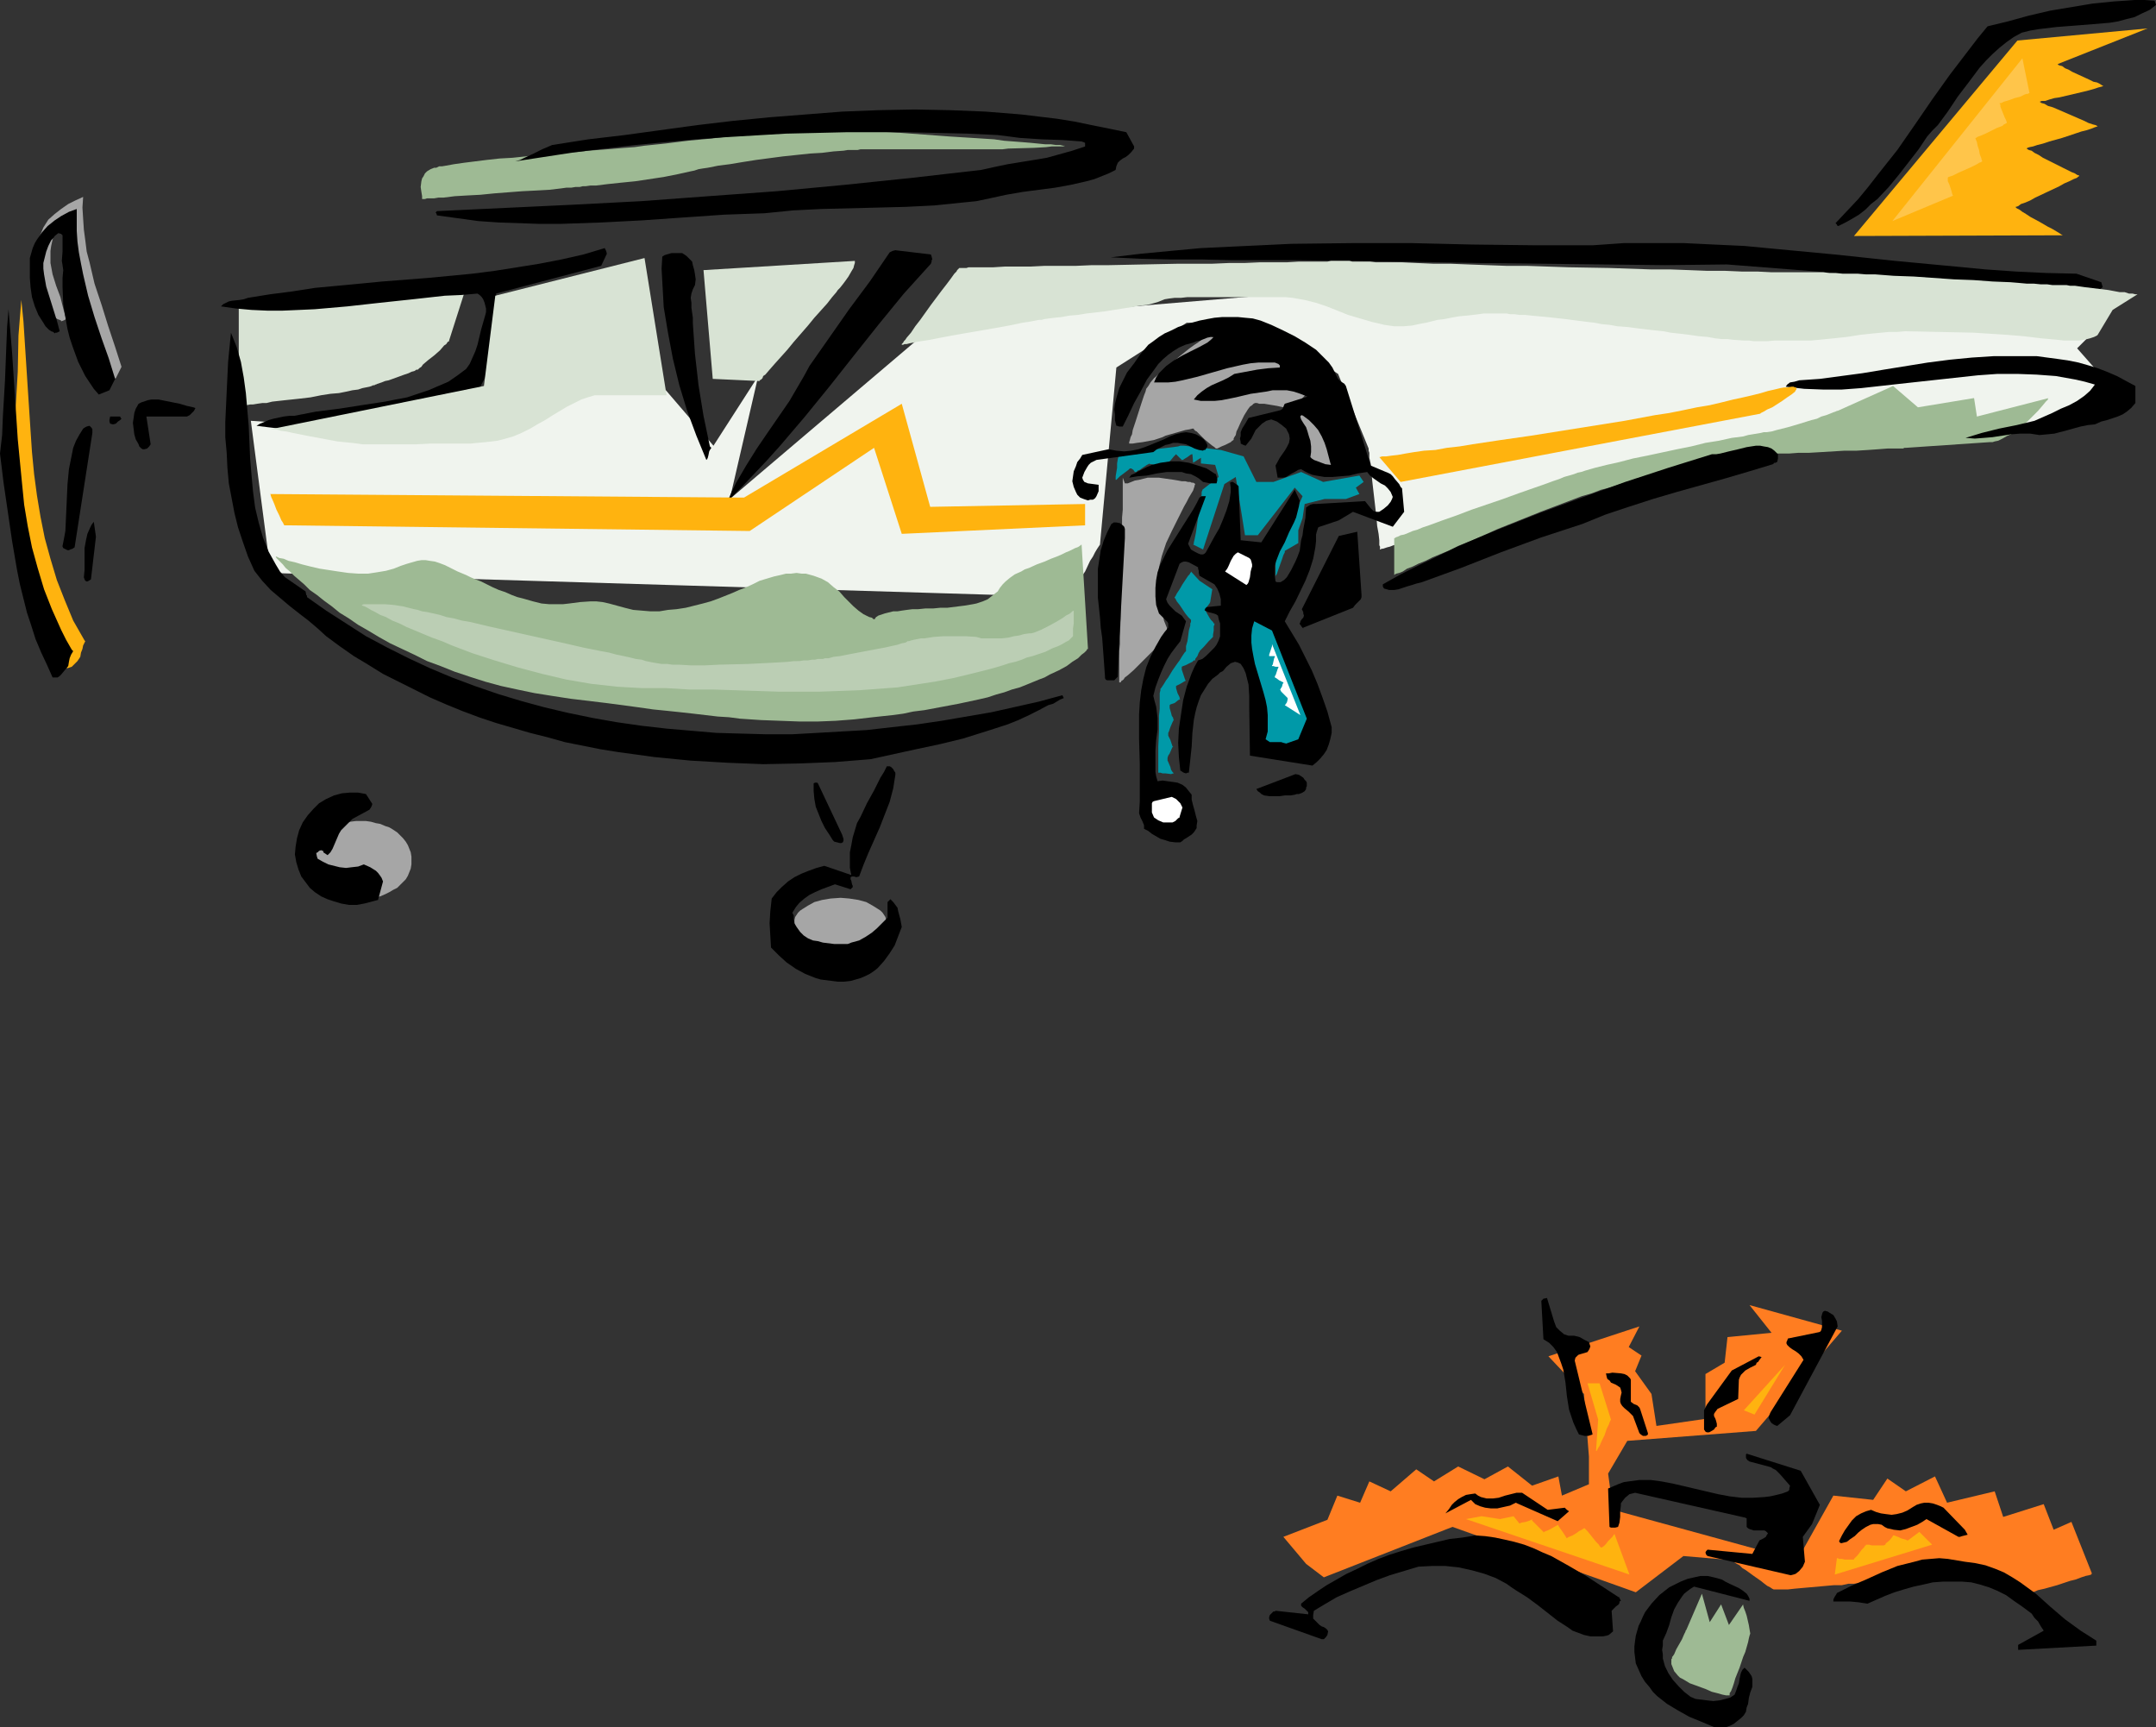 <?xml version="1.0" encoding="UTF-8" standalone="no"?>
<svg
   version="1.0"
   width="129.724mm"
   height="103.904mm"
   id="svg66"
   sodipodi:docname="Sky Diving 14.wmf"
   xmlns:inkscape="http://www.inkscape.org/namespaces/inkscape"
   xmlns:sodipodi="http://sodipodi.sourceforge.net/DTD/sodipodi-0.dtd"
   xmlns="http://www.w3.org/2000/svg"
   xmlns:svg="http://www.w3.org/2000/svg">
  <rect width="100%" height="100%" fill="#333333" stroke="none"/>
  <sodipodi:namedview
     id="namedview66"
     pagecolor="#ffffff"
     bordercolor="#000000"
     borderopacity="0.25"
     inkscape:showpageshadow="2"
     inkscape:pageopacity="0.0"
     inkscape:pagecheckerboard="0"
     inkscape:deskcolor="#d1d1d1"
     inkscape:document-units="mm" />
  <defs
     id="defs1">
    <pattern
       id="WMFhbasepattern"
       patternUnits="userSpaceOnUse"
       width="6"
       height="6"
       x="0"
       y="0" />
  </defs>
  <path
     style="fill:#a6a6a6;fill-opacity:1;fill-rule:evenodd;stroke:none"
     d="m 82.093,186.658 h 1.131 l 1.131,0.162 1.131,0.323 0.97,0.162 1.131,0.485 0.97,0.323 0.808,0.485 0.97,0.646 0.646,0.646 0.646,0.646 0.646,0.808 0.485,0.808 0.323,0.808 0.323,0.808 0.162,0.97 v 0.97 0.808 l -0.162,0.97 -0.323,0.808 -0.323,0.808 -0.485,0.808 -0.646,0.646 -0.646,0.646 -0.646,0.646 -0.97,0.485 -0.808,0.485 -0.97,0.485 -1.131,0.485 -0.97,0.162 -1.131,0.323 -1.131,0.162 h -1.131 -1.131 l -1.293,-0.162 -1.131,-0.323 -0.97,-0.162 -1.131,-0.485 -1.778,-0.97 -0.808,-0.485 -0.808,-0.646 -0.646,-0.646 -0.646,-0.646 -0.485,-0.808 -0.323,-0.808 -0.323,-0.808 -0.162,-0.97 v -0.808 -0.97 l 0.162,-0.97 0.323,-0.808 0.323,-0.808 0.485,-0.808 0.646,-0.808 0.646,-0.646 1.616,-1.293 0.97,-0.485 0.808,-0.323 1.131,-0.485 0.97,-0.162 1.131,-0.323 1.293,-0.162 z"
     id="path1" />
  <path
     style="fill:#a6a6a6;fill-opacity:1;fill-rule:evenodd;stroke:none"
     d="m 191.173,204.112 1.939,0.162 2.101,0.323 1.778,0.485 1.454,0.808 1.293,0.808 0.485,0.323 0.485,0.485 0.646,0.97 0.162,0.646 v 0.485 0.646 l -0.162,0.485 -0.323,0.485 -0.323,0.485 -0.485,0.485 -0.485,0.485 -1.293,0.808 -1.454,0.646 -1.778,0.646 -2.101,0.323 h -1.939 -2.262 l -1.939,-0.323 -1.778,-0.646 -1.454,-0.646 -1.293,-0.808 -0.485,-0.485 -0.485,-0.485 -0.323,-0.485 -0.323,-0.485 -0.162,-0.485 v -0.646 -0.485 l 0.162,-0.646 0.646,-0.97 0.485,-0.485 0.485,-0.323 1.293,-0.808 1.454,-0.808 1.778,-0.485 1.939,-0.323 z"
     id="path2" />
  <path
     style="fill:#a6a6a6;fill-opacity:1;fill-rule:evenodd;stroke:none"
     d="m 274.558,76.279 v 0.162 l -0.485,0.162 -0.646,0.485 -0.808,0.646 -0.97,0.646 -1.131,0.808 -2.424,1.939 -2.424,2.101 -1.131,0.97 -1.131,0.97 -0.97,0.808 -0.808,0.97 -0.485,0.808 -0.485,0.646 -0.162,0.646 -0.323,0.808 -0.646,1.939 -1.293,4.04 -0.646,1.939 -0.162,0.97 -0.323,0.646 -0.162,0.646 -0.162,0.485 v 0.162 0.162 h 0.808 l 0.97,-0.162 1.293,-0.162 2.586,-0.485 0.97,-0.323 0.97,-0.323 0.646,-0.323 1.131,-0.323 2.262,-0.646 1.131,-0.323 0.97,-0.162 0.646,-0.162 h 0.162 v 0 h 0.162 v 0.162 l 0.323,0.323 0.323,0.162 0.808,0.808 0.97,0.97 0.97,0.808 0.808,0.646 0.485,0.323 0.162,0.162 0.162,0.162 h 0.162 v 0 h 0.162 l 0.323,-0.162 0.646,-0.323 0.808,-0.323 0.646,-0.323 0.646,-0.323 0.323,-0.323 h 0.162 v -0.162 h 0.162 v -0.323 l 0.162,-0.323 0.323,-0.485 0.162,-0.808 0.323,-0.646 0.646,-1.454 0.808,-1.616 0.808,-1.293 0.485,-0.646 0.485,-0.323 0.323,-0.323 0.323,-0.162 h 0.485 l 0.485,0.162 h 1.131 l 2.909,0.485 1.454,0.323 0.97,0.162 0.646,0.162 h 0.162 0.323 l 6.302,-6.788 v 0 l -0.323,-0.162 h -0.162 l -0.485,-0.162 -0.646,-0.323 -0.646,-0.323 -0.808,-0.162 -0.97,-0.485 -1.939,-0.646 -2.101,-0.97 -9.373,-3.555 -2.262,-0.97 -1.939,-0.646 -0.808,-0.323 -0.808,-0.323 -0.646,-0.323 -0.646,-0.162 -0.485,-0.162 -0.323,-0.162 h -0.162 z"
     id="path3" />
  <path
     style="fill:#a6a6a6;fill-opacity:1;fill-rule:evenodd;stroke:none"
     d="m 255.813,109.894 h 0.646 l 0.808,-0.323 0.808,-0.323 0.97,-0.162 1.293,-0.323 0.646,-0.162 h 0.808 0.808 0.97 l 1.131,0.162 1.131,0.162 1.131,0.162 0.97,0.162 0.808,0.162 h 0.808 l 0.646,0.162 h 0.485 l 0.323,0.162 h 0.323 l 0.323,0.162 0.162,0.162 -0.162,0.323 v 0.162 l -0.162,0.485 -0.162,0.485 -0.485,0.808 -0.485,0.808 -0.485,0.97 -0.646,1.131 -1.293,2.586 -1.454,2.909 -1.293,2.747 -0.485,1.454 -0.485,1.454 -0.323,1.293 -0.323,1.293 -0.162,1.293 v 0.97 l -0.162,0.97 v 1.616 l 0.162,0.808 0.162,1.131 0.162,0.97 0.485,1.616 0.162,0.97 0.162,0.97 0.162,0.808 0.323,0.808 0.323,0.808 v 0.808 l -0.162,0.808 -0.162,0.485 -0.485,0.485 -0.323,0.485 -0.646,0.646 -1.293,1.454 -1.616,1.616 -1.454,1.454 -1.454,1.454 -1.293,1.131 -0.646,0.485 -0.323,0.485 -0.485,0.323 -0.162,0.323 h -0.323 v 0.162 -3.071 -1.131 -3.071 l 0.162,-1.616 v -1.939 l 0.162,-3.879 v -4.202 -4.363 l 0.162,-4.363 v -4.202 l 0.162,-4.04 v -1.778 l 0.162,-1.778 v -1.454 -1.454 -2.263 -0.808 -1.293 z"
     id="path4" />
  <path
     style="fill:#f0f4ee;fill-opacity:1;fill-rule:evenodd;stroke:none"
     d="m 57.045,95.672 4.525,34.584 181.638,5.495 v 0 l 0.162,-0.485 0.485,-0.485 0.323,-0.808 0.646,-0.97 0.485,-0.97 1.454,-2.101 1.131,-2.424 0.646,-0.97 0.485,-0.97 0.485,-0.808 0.323,-0.485 0.323,-0.485 v -0.162 L 253.873,83.552 269.872,73.37 h 16.483 l 17.938,11.636 6.949,16.969 v 0.323 0.162 l 0.162,0.485 v 0.485 0.646 l 0.323,1.454 0.162,1.778 0.162,1.939 0.485,4.202 0.485,4.202 0.162,1.939 0.323,1.778 0.162,1.454 v 0.646 0.485 l 0.162,0.323 v 0.323 0.323 h 0.162 l 0.162,-0.162 h 0.323 l 0.485,-0.162 0.485,-0.162 0.646,-0.162 0.808,-0.323 0.97,-0.162 0.97,-0.323 1.131,-0.162 1.131,-0.485 1.293,-0.323 2.747,-0.808 3.07,-0.808 3.394,-0.97 3.717,-0.97 3.717,-1.131 4.04,-1.131 4.202,-1.131 4.202,-1.131 17.13,-5.01 4.202,-1.131 4.04,-1.131 4.04,-1.131 3.878,-1.131 3.555,-0.97 3.394,-0.97 3.07,-0.97 2.909,-0.808 1.293,-0.323 1.131,-0.323 1.131,-0.323 0.97,-0.323 0.808,-0.162 0.808,-0.323 0.808,-0.162 0.485,-0.162 0.485,-0.162 0.323,-0.162 h 0.162 v 0 h 0.646 0.646 0.97 l 1.131,-0.162 h 1.293 l 1.616,-0.162 h 1.616 l 1.778,-0.162 1.939,-0.162 h 2.101 l 2.262,-0.162 4.525,-0.162 4.686,-0.323 4.686,-0.162 4.525,-0.323 h 2.262 l 2.101,-0.162 1.939,-0.162 h 1.778 l 1.616,-0.162 1.616,-0.162 h 1.293 1.131 l 0.97,-0.162 h 0.646 0.485 0.162 0.162 0.323 0.485 l 0.646,0.162 h 0.808 0.97 l 2.101,0.323 h 1.939 l 0.808,0.162 h 0.808 0.808 0.97 l 13.413,-8.08 -8.403,-9.535 5.818,-5.818 -166.286,-8.242 -98.737,8.242 -47.187,40.079 6.464,-27.958 -10.181,15.838 -10.827,-12.605 -41.37,1.293 -33.128,6.949 z"
     id="path5" />
  <path
     style="fill:#ff7d21;fill-opacity:1;fill-rule:evenodd;stroke:none"
     d="m 297.02,355.54 -5.171,-6.141 10.019,-3.879 2.262,-5.495 5.171,1.616 2.101,-4.848 4.848,2.263 5.818,-5.01 4.04,2.747 5.494,-3.394 5.979,2.909 5.333,-2.909 5.494,4.363 5.979,-2.101 0.808,4.363 6.141,-2.586 v -6.303 l -1.131,-14.222 -8.08,-8.565 20.685,-6.788 -2.424,4.687 2.909,1.939 -1.454,3.555 3.717,5.171 1.131,7.272 11.15,-1.616 v -10.181 l 4.363,-2.586 0.646,-5.818 10.019,-0.97 -5.01,-6.303 21.008,5.818 -19.554,22.787 -29.25,2.263 -4.363,7.434 1.131,8.242 41.854,11.474 8.242,-14.706 9.05,0.97 3.232,-4.848 4.202,2.909 6.626,-3.394 2.747,5.98 10.827,-2.586 1.939,5.818 9.211,-2.909 2.262,5.818 4.04,-1.778 4.686,11.797 h -0.162 v 0.162 l -0.485,0.162 -0.808,0.162 -0.97,0.323 -1.293,0.485 -1.293,0.323 -2.909,0.97 -2.909,0.808 -1.454,0.323 -1.131,0.485 -0.97,0.323 -0.808,0.162 -0.485,0.162 h -0.162 v 0 l -13.251,-7.111 -23.109,4.202 h -0.162 l -0.162,0.162 h -0.162 -0.485 l -0.97,0.162 h -1.293 l -1.454,0.323 h -1.778 l -7.272,0.646 -1.778,0.162 -1.454,0.162 h -1.293 -0.97 -0.97 v 0 l -0.323,-0.162 -0.485,-0.323 -0.646,-0.323 -0.646,-0.485 -0.808,-0.646 -1.616,-1.131 -1.778,-1.293 -0.808,-0.485 -0.646,-0.646 -0.646,-0.323 -0.485,-0.323 -0.162,-0.323 h -0.162 v -0.162 l -11.312,-0.97 -10.827,8.242 -41.693,-14.868 -29.25,11.474 z"
     id="path6" />
  <path
     style="fill:#0099a8;fill-opacity:1;fill-rule:evenodd;stroke:none"
     d="m 275.689,133.974 -2.909,-1.939 -1.939,-2.101 v 0.162 l -0.162,0.162 -0.162,0.323 -0.323,0.323 -0.646,0.97 -0.646,0.97 -0.646,1.131 -0.646,0.97 -0.162,0.323 -0.162,0.323 -0.162,0.162 v 0 0.162 l 0.162,0.162 0.323,0.646 0.646,0.808 1.293,1.939 0.646,0.808 0.323,0.323 0.162,0.162 0.162,0.162 v 0.162 0 0.323 l -0.162,0.323 v 0.485 l -0.323,1.131 -0.162,1.293 -0.162,1.131 -0.323,1.131 v 0.485 0.323 0.323 l -0.162,0.162 -0.162,0.162 -0.323,0.485 -0.323,0.485 -0.485,0.808 -0.485,0.646 -1.131,1.616 -0.97,1.616 -0.485,0.646 -0.485,0.808 -0.323,0.485 -0.323,0.485 -0.162,0.162 v 0.162 0.162 l -0.162,0.646 v 0.97 1.131 1.454 l -0.162,1.616 v 3.555 l -0.162,3.394 v 1.616 1.454 2.909 0 h 0.485 l 0.485,0.162 h 0.646 l 1.293,0.162 0.485,-0.162 h 0.162 l -0.162,-0.162 -0.162,-0.162 -0.323,-0.485 -0.162,-0.646 -0.485,-1.131 -0.162,-0.323 v -0.162 -0.162 -0.323 l 0.162,-0.485 0.323,-0.485 0.485,-1.131 0.162,-0.323 0.162,-0.162 h -0.162 l -0.162,-0.485 -0.323,-0.97 -0.485,-0.97 v -0.323 -0.162 -0.162 l 0.162,-0.323 0.162,-0.485 0.162,-0.485 0.485,-1.131 0.162,-0.323 0.162,-0.323 h -0.162 v -0.323 l -0.323,-0.485 -0.162,-0.646 -0.323,-1.131 v -0.485 -0.162 0 l 0.162,-0.162 0.97,-0.323 0.808,-0.646 0.323,-0.162 0.162,-0.162 h -0.162 v -0.323 l -0.485,-0.97 -0.323,-1.131 v -0.323 -0.162 0 l 0.323,-0.162 0.646,-0.323 0.808,-0.485 0.323,-0.162 0.162,-0.162 h -0.162 l -0.162,-0.485 -0.323,-0.97 -0.323,-0.97 v -0.323 -0.323 0 l 0.323,-0.162 0.485,-0.162 0.646,-0.323 0.97,-0.485 0.323,-0.323 h 0.323 v -0.162 -0.162 l 0.485,-0.646 0.323,-0.808 0.162,-0.162 v -0.162 l 0.162,-0.162 0.323,-0.323 0.485,-0.485 1.131,-1.293 0.485,-0.485 0.323,-0.323 0.162,-0.162 v -0.162 -0.323 l 0.162,-0.97 v -0.97 l 0.162,-0.323 v -0.323 h -0.162 l -0.162,-0.323 -0.485,-0.485 -0.323,-0.485 -0.646,-1.131 -0.162,-0.323 -0.162,-0.162 v -0.162 l 0.162,-0.162 0.323,-0.646 0.485,-0.646 0.162,-0.323 v 0 z"
     id="path7" />
  <path
     style="fill:#0099a8;fill-opacity:1;fill-rule:evenodd;stroke:none"
     d="m 271.326,123.792 2.262,1.131 4.848,-14.868 2.586,-1.616 2.101,13.252 h 2.909 l 8.403,-10.828 1.778,1.939 -6.141,14.383 v 4.04 -0.162 -0.162 l 0.162,-0.162 0.162,-0.323 0.323,-0.97 0.808,-2.263 0.323,-0.97 0.162,-0.323 0.162,-0.323 v -0.323 0 l 3.07,-1.778 v -2.909 l 0.97,-2.747 0.485,-3.232 4.525,-1.131 h 4.848 l 3.07,-1.131 -0.808,-1.454 1.778,-1.293 -0.97,-1.454 -8.242,1.454 -5.01,-2.263 -6.302,2.263 h -3.878 l -2.909,-5.818 -5.171,-1.454 -8.403,-0.97 h -0.162 -0.323 -0.323 l -0.485,0.162 -1.131,0.162 -2.747,0.323 -1.131,0.162 -0.485,0.162 h -0.323 -0.162 -0.162 -0.162 -0.162 l -0.323,0.162 h -0.485 l -1.293,0.323 -1.293,0.162 -1.454,0.162 -1.131,0.323 h -0.485 -0.323 l -0.162,0.162 h -0.162 v 0 0.162 l -0.162,0.646 -0.162,0.97 v 0.97 l -0.162,0.97 -0.162,0.97 v 0.646 0.162 0 h 0.162 l 0.323,-0.323 0.485,-0.485 0.646,-0.485 0.646,-0.485 0.646,-0.485 0.323,-0.323 h 0.162 v -0.162 0.162 h 0.162 l 0.485,0.323 0.323,0.485 h 0.323 v 0 l 0.323,-0.323 0.485,-0.162 0.646,-0.485 0.97,-0.646 0.323,-0.162 0.323,-0.162 v 0.162 h 0.485 l 0.485,0.162 0.646,0.162 1.293,0.162 h 0.323 l 0.323,0.162 v -0.162 l 0.162,-0.323 0.485,-0.485 0.485,-0.485 0.808,-0.97 0.323,-0.323 0.162,-0.162 v 0 l 0.162,0.162 0.485,0.485 0.485,0.485 0.162,0.162 h 0.162 0.162 l 0.162,-0.162 0.808,-0.485 0.646,-0.485 0.323,-0.162 h 0.162 l 0.162,1.939 1.778,-1.131 v 1.293 l 3.232,0.323 0.808,2.747 -3.717,2.909 v 0.162 l -0.162,0.323 v 0.646 l -0.162,0.808 -0.162,0.97 -0.162,1.131 -0.323,2.263 -0.323,2.263 -0.162,1.131 -0.162,0.808 -0.162,0.808 -0.162,0.646 v 0.323 z"
     id="path8" />
  <path
     style="fill:#a6a6a6;fill-opacity:1;fill-rule:evenodd;stroke:none"
     d="m 27.634,83.39 -1.454,-4.525 -1.616,-4.848 -1.454,-4.687 -1.616,-4.848 -1.131,-4.848 -0.646,-2.424 -0.323,-2.586 -0.323,-2.424 -0.162,-2.424 -0.162,-2.586 0.162,-2.424 -1.778,0.808 -1.616,0.808 -1.616,1.131 -1.454,1.131 -1.454,1.293 -1.131,1.778 -0.808,1.939 -0.485,1.131 -0.162,1.131 -0.162,2.263 0.162,2.263 0.162,2.101 0.323,2.263 0.485,2.101 0.808,1.939 1.131,1.778 0.646,0.808 0.646,0.808 0.485,0.323 0.485,0.162 0.323,0.162 v 0.162 l 0.485,-0.162 0.323,-0.162 0.323,-0.162 -0.646,-2.424 -0.646,-2.586 -0.97,-2.586 -0.808,-2.586 -0.485,-2.586 v -1.454 -1.293 l 0.162,-1.131 0.323,-1.454 0.485,-1.293 0.808,-1.293 0.485,-0.485 0.323,-0.485 0.646,-0.646 0.646,0.162 0.162,0.162 0.162,0.162 v 0.808 0.97 l -0.162,4.04 0.162,0.97 0.162,1.131 -0.162,1.939 v 1.939 l 0.323,3.879 0.485,3.879 0.808,3.717 0.646,1.939 0.646,1.778 0.646,1.616 0.808,1.778 0.97,1.616 0.808,1.454 1.131,1.454 1.131,1.293 2.262,-0.97 z"
     id="path9" />
  <path
     style="fill:#ffb30f;fill-opacity:1;fill-rule:evenodd;stroke:none"
     d="m 19.23,145.61 -1.293,-2.263 -1.293,-2.263 -1.939,-4.687 -1.778,-4.525 -1.454,-4.848 -1.293,-4.687 L 9.211,117.49 8.403,112.641 7.757,107.793 7.272,102.783 6.949,97.935 6.302,88.077 5.656,78.057 5.333,73.047 4.848,68.199 4.525,72.239 4.202,76.279 4.04,84.521 3.555,92.764 l -0.323,4.202 -0.323,4.04 0.808,6.626 0.808,6.626 0.97,6.626 1.293,6.626 0.646,3.232 0.646,3.232 0.97,3.071 0.808,3.232 1.131,2.909 1.131,2.909 1.293,2.909 1.454,2.747 0.485,0.162 0.485,-0.162 0.485,-0.162 0.485,-0.485 0.808,-0.808 0.646,-0.97 0.162,-0.97 0.323,-0.808 0.162,-0.808 0.485,-0.97 z"
     id="path10" />
  <path
     style="fill:#d8e3d4;fill-opacity:1;fill-rule:evenodd;stroke:none"
     d="m 54.298,69.977 v 21.171 0 l -0.323,0.162 -0.485,0.162 -0.323,0.323 v 0 l 0.162,0.162 0.162,0.162 h 0.646 0.808 0.485 0.646 l 0.808,-0.162 h 0.646 l 0.97,-0.162 1.131,-0.162 h 0.97 l 1.293,-0.323 1.454,-0.162 1.454,-0.162 3.07,-0.323 2.747,-0.323 2.424,-0.485 2.101,-0.323 1.939,-0.162 1.616,-0.323 1.454,-0.323 1.293,-0.162 0.97,-0.323 0.808,-0.162 0.808,-0.162 0.485,-0.162 0.323,-0.162 h 0.323 l 0.162,-0.162 v 0 h 0.162 l 0.323,-0.162 0.485,-0.162 0.485,-0.162 0.808,-0.323 0.808,-0.162 1.778,-0.646 1.778,-0.646 0.97,-0.323 0.646,-0.323 0.646,-0.162 0.485,-0.323 h 0.323 l 0.162,-0.162 v 0 l 0.162,-0.162 0.485,-0.323 0.323,-0.485 1.131,-0.97 1.454,-1.131 1.293,-1.131 0.97,-1.131 0.485,-0.323 0.323,-0.485 0.323,-0.162 v -0.162 l 3.717,-11.636 h -0.323 -0.162 -0.323 l -0.97,0.162 -1.131,0.162 -1.454,0.162 -1.616,0.162 -1.778,0.162 -1.939,0.323 -7.757,0.808 -1.778,0.323 -1.616,0.162 -1.454,0.162 -1.131,0.162 -0.485,0.162 h -0.808 l -1.454,0.162 -1.939,0.162 -2.101,0.162 -2.262,0.162 H 71.104 l -4.848,0.323 h -2.262 l -2.262,0.162 h -2.101 l -1.778,0.162 h -1.454 -1.131 -0.485 z"
     id="path11" />
  <path
     style="fill:#9eba94;fill-opacity:1;fill-rule:evenodd;stroke:none"
     d="m 95.829,45.25 h 0.323 0.485 l 0.485,-0.162 h 0.808 0.808 l 0.97,-0.162 h 1.131 l 1.293,-0.162 1.293,-0.162 2.747,-0.162 3.07,-0.162 3.232,-0.323 6.302,-0.485 3.232,-0.162 2.909,-0.162 2.747,-0.323 1.131,-0.162 h 1.131 l 0.97,-0.162 h 0.97 l 0.646,-0.162 h 0.646 l 1.131,-0.162 h 1.293 l 2.586,-0.323 3.07,-0.323 3.232,-0.323 6.464,-0.97 3.232,-0.646 2.909,-0.646 0.808,-0.162 0.97,-0.323 0.97,-0.162 1.131,-0.162 2.424,-0.485 2.586,-0.323 2.909,-0.485 3.07,-0.485 6.141,-0.808 3.07,-0.323 3.07,-0.323 2.747,-0.162 2.586,-0.323 2.262,-0.162 0.97,-0.162 h 0.808 0.808 0.646 l 0.646,-0.162 h 0.323 28.765 0.808 1.131 1.293 l 1.293,-0.162 5.818,-0.162 2.747,-0.162 1.293,-0.162 h 0.97 0.97 0.646 l 0.485,-0.162 h 0.162 -0.162 -0.485 l -0.646,-0.162 h -0.97 l -1.131,-0.162 h -1.293 l -1.616,-0.162 -1.616,-0.162 -1.939,-0.162 -2.101,-0.162 -2.101,-0.162 -2.262,-0.323 -5.01,-0.323 -5.171,-0.323 -10.827,-0.808 -5.333,-0.323 -5.01,-0.162 -2.586,-0.162 h -2.262 l -2.262,-0.162 h -4.202 l -1.939,0.162 h -1.616 l -1.454,0.162 -11.15,1.131 -5.656,0.646 -5.171,0.485 -5.171,0.646 -4.686,0.485 -2.262,0.323 -2.262,0.162 -1.939,0.162 -1.939,0.162 -2.101,0.162 -2.262,0.162 -2.586,0.323 -2.747,0.162 -2.909,0.162 -2.909,0.323 -6.141,0.646 -2.909,0.162 -2.909,0.323 -2.586,0.323 -2.586,0.323 -2.262,0.323 -1.778,0.323 -0.97,0.162 h -0.646 l -0.646,0.323 h -0.485 l -0.808,0.323 -0.808,0.485 -0.485,0.485 -0.323,0.646 -0.323,0.485 -0.162,0.646 -0.162,1.293 0.162,1.131 0.162,0.97 v 0.323 0.323 z"
     id="path12" />
  <path
     style="fill:#9eba94;fill-opacity:1;fill-rule:evenodd;stroke:none"
     d="m 317.059,122.338 v 8.404 l 0.162,-0.162 0.323,-0.162 0.646,-0.162 0.808,-0.323 0.97,-0.646 1.293,-0.485 1.293,-0.646 1.616,-0.646 1.616,-0.808 1.939,-0.808 1.939,-0.808 1.939,-0.97 4.363,-1.778 4.686,-2.101 9.696,-3.879 4.686,-1.778 4.686,-1.778 2.262,-0.646 2.101,-0.808 1.939,-0.485 1.939,-0.646 1.778,-0.485 1.616,-0.323 1.454,-0.323 1.454,-0.162 2.424,-0.323 2.424,-0.323 2.262,-0.485 2.262,-0.323 2.101,-0.485 2.101,-0.485 1.939,-0.485 1.939,-0.485 1.778,-0.485 1.616,-0.485 1.616,-0.323 1.454,-0.323 1.293,-0.323 0.97,-0.162 1.131,-0.162 h 0.808 1.131 l 0.646,-0.162 h 0.808 1.939 l 2.101,-0.162 h 2.424 l 2.747,-0.162 5.333,-0.323 h 2.747 l 2.586,-0.162 2.262,-0.162 2.101,-0.162 h 0.97 0.808 0.808 0.97 l 0.323,-0.162 h 0.323 l 19.069,-1.293 v 0 h 0.323 0.323 l 0.485,-0.162 0.808,-0.162 0.97,-0.485 1.131,-0.646 0.808,-0.323 0.646,-0.485 1.616,-1.131 1.454,-1.293 1.293,-1.293 1.131,-1.131 0.97,-1.131 0.808,-0.97 0.323,-0.323 0.162,-0.162 v -0.323 h 0.162 l -16.322,4.202 -0.646,-4.202 -12.766,2.101 -5.656,-4.848 -12.605,5.656 h -0.162 l -0.323,0.162 -0.485,0.162 -0.808,0.323 -0.808,0.323 -1.131,0.323 -0.97,0.485 -1.293,0.323 -2.586,0.808 -2.747,0.808 -2.586,0.646 -1.131,0.323 -1.131,0.162 h -0.646 l -0.646,0.162 -0.97,0.162 -0.97,0.162 -0.97,0.162 -1.131,0.323 -2.586,0.323 -2.909,0.646 -3.07,0.485 -3.232,0.808 -3.232,0.646 -6.787,1.454 -3.232,0.646 -3.07,0.808 -2.909,0.646 -2.586,0.646 -1.131,0.323 -1.131,0.323 -0.97,0.323 -0.808,0.162 -0.808,0.323 -1.131,0.323 -1.131,0.323 -1.131,0.485 -1.454,0.485 -1.293,0.485 -3.232,1.131 -3.232,1.131 -3.555,1.293 -7.11,2.424 -3.394,1.293 -3.232,1.131 -3.07,1.131 -1.454,0.485 -1.131,0.485 -1.131,0.323 -1.131,0.485 -0.808,0.323 -0.808,0.162 -0.646,0.323 -0.485,0.162 -0.162,0.162 z"
     id="path13" />
  <path
     style="fill:#000000;fill-opacity:1;fill-rule:evenodd;stroke:none"
     d="M 489.971,0.162 487.708,0 h -2.262 l -2.262,0.162 -2.424,0.162 -4.848,0.485 -4.848,0.808 -4.848,0.808 -4.848,1.131 -4.686,1.293 -4.686,1.131 -2.262,2.747 -2.101,2.747 -4.202,5.495 -4.04,5.656 -3.878,5.656 -4.04,5.818 -4.363,5.495 -2.262,2.909 -2.262,2.747 -2.586,2.747 -2.586,2.747 0.323,0.323 v 0.162 l 0.323,0.162 1.616,-0.808 1.454,-0.808 1.616,-0.97 1.454,-1.131 1.293,-1.293 1.454,-1.131 2.586,-2.747 2.262,-2.747 2.262,-2.909 2.262,-2.909 1.939,-2.909 1.131,-1.293 1.293,-1.293 2.262,-3.071 2.262,-3.394 2.586,-3.394 2.424,-3.232 1.454,-1.616 1.454,-1.454 1.616,-1.454 1.616,-1.293 1.616,-1.131 1.778,-0.97 1.939,-0.485 1.939,-0.323 4.04,-0.485 4.202,-0.323 4.04,-0.323 3.878,-0.323 1.939,-0.323 1.778,-0.485 1.939,-0.485 1.616,-0.808 1.778,-0.808 1.454,-1.131 z"
     id="path14" />
  <path
     style="fill:#000000;fill-opacity:1;fill-rule:evenodd;stroke:none"
     d="m 485.607,90.986 v -3.232 l -2.101,-1.131 -2.101,-1.131 -2.262,-0.97 -2.101,-0.808 -2.101,-0.646 -2.262,-0.646 -2.424,-0.485 -2.262,-0.323 -2.424,-0.323 -2.424,-0.323 h -4.686 -5.01 l -5.01,0.323 -5.01,0.485 -5.01,0.646 -10.019,1.616 -4.848,0.808 -4.848,0.646 -4.848,0.646 -4.686,0.323 -1.131,0.323 -0.97,0.162 -0.646,0.485 -0.323,0.485 4.202,0.485 4.202,0.162 h 4.363 l 4.363,-0.323 4.363,-0.485 4.363,-0.485 8.888,-0.97 8.888,-0.97 4.525,-0.323 h 4.525 l 4.363,0.162 4.363,0.323 4.525,0.808 2.101,0.485 2.262,0.646 -0.485,0.646 -0.646,0.808 -1.293,1.131 -1.616,1.131 -1.778,0.97 -1.939,0.808 -1.939,0.97 -4.04,1.778 -4.04,0.97 -4.04,0.808 -3.878,0.97 -3.717,1.131 2.101,0.162 2.101,-0.162 1.939,-0.162 4.202,-0.646 2.101,-0.162 h 2.262 l 2.101,0.323 1.778,-0.162 1.616,-0.162 3.07,-0.808 2.909,-0.808 1.616,-0.323 1.616,-0.162 1.454,-0.646 1.293,-0.323 2.424,-0.808 1.131,-0.485 0.97,-0.646 0.97,-0.808 0.97,-1.131 z"
     id="path15" />
  <path
     style="fill:#000000;fill-opacity:1;fill-rule:evenodd;stroke:none"
     d="m 477.851,64.159 -5.656,-1.939 -6.949,-0.162 -6.787,-0.323 -6.949,-0.485 -6.787,-0.646 -13.736,-1.293 -13.736,-1.454 -13.736,-1.293 -6.787,-0.646 -6.949,-0.323 -6.787,-0.323 h -6.949 -6.787 l -6.949,0.485 h -13.736 l -13.736,-0.162 -13.736,-0.323 h -13.736 l -13.736,0.162 -6.787,0.323 -6.949,0.323 -6.787,0.323 -6.949,0.646 -6.787,0.646 -6.787,0.808 6.787,0.323 6.787,0.162 h 6.949 l 6.949,0.162 h 14.221 l 14.059,0.162 28.118,0.485 27.957,0.323 14.221,0.162 14.059,-0.162 10.342,0.808 10.342,0.808 10.181,1.131 10.019,1.131 10.181,0.97 10.181,0.808 10.342,0.646 5.171,0.323 5.171,0.162 0.646,-0.162 h 0.485 l 0.808,-0.323 0.808,-0.485 0.323,-0.323 0.485,-0.323 z"
     id="path16" />
  <path
     style="fill:#000000;fill-opacity:1;fill-rule:evenodd;stroke:none"
     d="m 404.323,104.238 v -0.97 l -0.808,-0.808 -0.646,-0.485 -0.808,-0.323 -0.97,-0.162 -0.808,-0.162 h -0.97 l -2.101,0.323 -1.939,0.485 -2.101,0.485 -1.939,0.485 -0.97,0.162 h -0.97 l -9.858,3.071 -9.858,3.232 -9.858,3.555 -9.696,3.555 -9.373,3.717 -4.686,1.939 -4.525,1.939 -4.363,2.101 -4.363,2.101 -4.202,2.101 -4.04,2.263 v 0.485 l 0.162,0.323 0.162,0.162 1.131,0.323 h 1.131 l 0.97,-0.162 0.97,-0.323 0.97,-0.323 1.131,-0.323 0.97,-0.323 1.293,-0.323 8.888,-3.232 9.05,-3.555 9.211,-3.394 9.373,-3.071 5.171,-2.101 5.333,-1.778 5.494,-1.778 5.494,-1.616 10.989,-3.071 5.494,-1.616 5.333,-1.616 0.323,-0.323 h 0.323 l 0.162,-0.162 h 0.162 z"
     id="path17" />
  <path
     style="fill:#000000;fill-opacity:1;fill-rule:evenodd;stroke:none"
     d="m 476.719,372.993 -1.778,-1.131 -1.778,-1.131 -1.778,-1.293 -1.778,-1.293 -3.394,-2.909 -3.232,-2.909 -1.778,-1.293 -1.778,-1.293 -1.778,-1.131 -1.939,-1.131 -1.939,-0.808 -2.262,-0.808 -2.262,-0.485 -2.424,-0.323 -1.939,-0.323 -1.939,-0.323 -1.939,-0.162 -1.939,0.162 -1.939,0.162 -1.778,0.485 -1.939,0.485 -1.939,0.485 -3.555,1.454 -3.555,1.616 -3.394,1.454 -1.616,0.808 -1.616,0.808 -0.162,0.323 -0.323,0.485 -0.323,0.646 v 0.485 h 3.878 l 1.778,0.162 2.101,0.323 4.04,-1.778 2.101,-0.808 2.101,-0.646 2.262,-0.646 2.262,-0.485 2.101,-0.485 2.262,-0.162 h 2.101 2.262 l 2.101,0.162 1.939,0.485 2.101,0.646 1.939,0.808 1.939,0.97 1.778,1.293 2.101,1.454 1.939,1.454 0.646,0.97 0.808,0.808 0.646,1.131 0.646,0.97 -5.818,3.232 v 1.131 l 17.776,-0.97 z"
     id="path18" />
  <path
     style="fill:#000000;fill-opacity:1;fill-rule:evenodd;stroke:none"
     d="m 446.824,347.782 -4.848,-5.01 -0.646,-0.323 -0.808,-0.323 -0.97,-0.323 -0.97,-0.162 h -0.97 l -0.808,0.162 -0.97,0.323 -0.808,0.485 -1.293,0.808 -1.131,0.485 -1.293,0.323 -1.131,0.162 -1.293,-0.162 -1.131,-0.162 -1.131,-0.323 -1.131,-0.485 -1.131,0.323 -1.131,0.485 -1.131,0.646 -0.97,0.97 -0.808,1.131 -0.808,1.131 -0.646,1.131 -0.646,1.293 0.162,0.323 0.323,0.162 0.646,-0.162 0.646,-0.162 0.808,-0.646 0.97,-0.646 0.808,-0.808 0.808,-0.646 0.97,-0.646 0.97,-0.485 0.646,-0.162 h 0.646 0.485 l 0.808,0.162 0.646,0.485 0.646,0.323 0.808,0.162 0.646,0.162 1.454,0.162 1.293,-0.323 1.293,-0.485 1.293,-0.485 1.131,-0.646 0.97,-0.646 7.272,4.04 h 0.323 l 0.485,-0.162 0.646,-0.162 0.646,-0.162 z"
     id="path19" />
  <path
     style="fill:#000000;fill-opacity:1;fill-rule:evenodd;stroke:none"
     d="m 417.736,300.431 -0.323,-0.646 -0.485,-0.808 -0.808,-0.485 -0.485,-0.323 -0.646,-0.162 -0.323,0.162 -0.162,0.162 -0.162,0.485 -0.162,0.646 0.162,0.808 v 0.808 0.646 l -0.162,0.646 -0.162,0.323 -0.323,0.162 -7.11,1.454 -0.162,0.485 -0.162,0.323 v 0.323 l 0.162,0.323 0.485,0.485 0.646,0.485 0.808,0.485 0.646,0.485 0.646,0.646 0.485,0.808 v 0 l -7.434,11.797 -0.162,0.323 -0.323,0.808 v 0.323 l 0.323,0.646 0.323,0.485 0.485,0.323 0.323,0.162 0.485,0.162 2.909,-2.424 10.827,-20.201 z"
     id="path20" />
  <path
     style="fill:#000000;fill-opacity:1;fill-rule:evenodd;stroke:none"
     d="m 413.857,342.126 -4.363,-7.757 -12.282,-3.879 -0.162,0.162 v 0.323 0.485 l 0.323,0.485 0.485,0.323 4.848,1.293 0.485,0.323 0.646,0.323 0.97,0.97 1.131,1.293 1.131,1.293 -0.162,0.646 v 0.323 l -0.323,0.323 -1.293,0.485 -1.293,0.323 -1.454,0.323 -1.293,0.162 -2.586,0.162 h -2.586 l -2.747,-0.323 -2.586,-0.485 -10.342,-2.424 -2.586,-0.485 -2.424,-0.323 h -2.586 l -2.424,0.323 -1.131,0.162 -1.293,0.485 -1.131,0.485 -1.131,0.485 0.323,8.727 0.323,0.162 h 0.485 0.485 l 0.646,-0.162 0.162,-0.485 0.162,-0.485 0.162,-1.293 v -1.293 l 0.162,-1.293 v -0.485 l 0.323,-0.485 0.646,-0.808 0.97,-0.808 0.646,-0.162 0.646,-0.162 25.048,5.656 0.323,0.162 v 0.323 0.485 0.646 0.485 l 0.323,0.323 0.323,0.162 0.485,0.162 0.485,0.162 h 2.101 0.323 l 0.323,0.162 0.323,0.323 0.162,0.162 -0.323,0.485 -0.162,0.323 -0.485,0.323 -0.97,0.485 -1.616,3.071 -10.181,-0.97 -0.323,0.323 -0.162,0.323 0.162,0.485 0.323,0.323 18.907,4.363 0.646,-0.162 0.485,-0.162 0.808,-0.646 0.808,-0.97 0.485,-1.131 -0.485,-5.656 2.101,-2.909 z"
     id="path21" />
  <path
     style="fill:#000000;fill-opacity:1;fill-rule:evenodd;stroke:none"
     d="m 399.96,308.35 -6.141,3.232 -5.656,7.757 -0.323,0.646 -0.323,0.646 v 0.646 0.808 0.646 2.263 l 0.323,0.485 0.323,0.162 h 0.485 l 0.323,-0.162 0.808,-0.485 0.323,-0.485 0.323,-0.162 v -0.646 l -0.162,-0.646 -0.162,-0.485 -0.323,-0.646 v -0.485 l 0.323,-0.485 0.485,-0.646 4.686,-2.263 0.162,-4.363 0.162,-0.485 0.323,-0.646 0.485,-0.485 0.485,-0.485 1.131,-0.646 1.293,-0.646 0.162,-0.485 0.323,-0.162 0.323,-0.485 0.485,-0.646 z"
     id="path22" />
  <path
     style="fill:#000000;fill-opacity:1;fill-rule:evenodd;stroke:none"
     d="m 398.505,383.498 v -0.646 -0.646 -0.485 l -0.162,-0.646 -0.323,-0.485 -0.323,-0.485 -0.97,-0.97 -0.485,0.485 -0.323,0.646 -0.162,0.646 -0.162,0.808 -0.162,0.97 -0.323,0.808 -0.323,0.97 -0.323,0.808 -0.97,0.646 -1.131,0.323 -1.293,0.323 -1.454,0.162 -1.454,-0.162 -1.293,-0.162 -1.293,-0.162 -1.131,-0.485 -1.454,-1.131 -1.293,-1.293 -1.293,-1.454 -0.97,-1.454 -0.808,-1.616 -0.485,-1.778 v -0.97 l -0.162,-0.97 0.162,-0.97 v -1.131 l 0.808,-1.778 0.646,-1.778 0.485,-1.778 0.646,-1.778 0.808,-1.454 0.97,-1.454 0.485,-0.646 0.808,-0.646 0.646,-0.485 0.808,-0.485 12.605,3.232 v -0.485 l -0.162,-0.323 -0.162,-0.323 -0.323,-0.485 -0.808,-0.646 -0.97,-0.646 -2.101,-0.97 -0.97,-0.485 -0.808,-0.485 -1.778,-0.485 -1.454,-0.323 h -1.616 l -1.454,0.323 -1.454,0.323 -1.616,0.646 -2.586,1.293 -2.262,1.778 -1.778,1.939 -1.454,1.939 -0.485,0.97 -0.485,1.131 -0.485,0.97 -0.323,1.131 -0.323,1.131 -0.162,1.131 -0.162,1.293 v 1.293 l 0.162,1.293 0.162,1.293 0.646,1.454 0.646,1.454 0.808,1.293 0.97,1.131 0.808,1.131 0.97,0.97 2.262,1.778 2.424,1.454 2.586,1.454 2.747,1.131 3.07,1.293 h 1.293 1.131 l 0.97,-0.323 0.97,-0.485 0.808,-0.646 0.808,-0.646 0.646,-0.646 0.485,-0.808 0.162,-0.97 0.323,-0.808 0.162,-1.293 0.323,-1.293 z"
     id="path23" />
  <path
     style="fill:#000000;fill-opacity:1;fill-rule:evenodd;stroke:none"
     d="m 319.321,116.358 -0.485,-5.333 -0.162,-0.162 -0.162,-0.162 -0.323,-0.646 -0.97,-1.131 -0.485,-0.646 -0.485,-0.485 -0.646,-0.323 -0.808,-0.323 -3.07,-1.293 -5.656,-18.1 -0.323,-0.485 -0.485,-0.323 -0.485,-0.323 -0.485,-0.485 -0.646,-1.293 -0.646,-1.293 -0.808,-1.131 -0.97,-0.97 -0.97,-0.97 -0.97,-0.97 -2.424,-1.616 -2.424,-1.454 -2.586,-1.293 -2.747,-1.293 -2.424,-0.97 -1.778,-0.485 -1.778,-0.162 -1.616,-0.162 h -1.778 -1.778 l -1.778,0.162 -1.778,0.323 -1.616,0.323 -1.778,0.485 -1.616,0.485 -1.454,0.485 -1.616,0.808 -1.454,0.646 -1.293,0.808 -1.293,0.97 -1.131,0.808 -1.778,2.101 -1.454,2.101 -1.616,2.101 -1.131,2.263 -0.646,1.293 -0.323,1.131 -0.323,1.131 -0.323,1.293 -0.162,1.293 0.162,1.131 v 1.293 l 0.323,1.293 h 0.162 l 0.485,0.162 h 0.808 l 1.293,-2.586 1.293,-2.747 1.454,-2.586 1.454,-2.747 1.778,-2.424 0.808,-1.131 1.131,-1.131 1.131,-0.97 1.131,-0.808 1.293,-0.808 1.454,-0.646 1.778,-0.485 0.808,-0.323 0.808,-0.162 1.616,-0.646 0.808,-0.162 h 0.646 l -0.646,0.646 -0.808,0.646 -1.778,0.97 -1.939,0.97 -1.939,0.97 -1.939,1.131 -1.778,1.293 -0.808,0.808 -0.808,0.808 -0.646,0.97 -0.485,1.131 h 1.454 1.778 l 1.616,-0.162 1.616,-0.323 3.394,-0.808 3.394,-0.97 3.394,-0.97 3.555,-0.808 1.778,-0.323 1.778,-0.162 h 1.939 1.778 l 0.808,0.323 0.323,0.323 v 0.162 0.323 l -2.586,0.162 -2.586,0.323 -2.586,0.485 -2.586,0.485 -1.293,0.808 -1.293,0.646 -2.586,1.131 -1.131,0.646 -1.131,0.808 -0.97,0.808 -0.808,0.97 1.616,0.323 h 1.454 1.616 l 1.616,-0.162 3.232,-0.646 3.394,-0.808 3.394,-0.485 1.616,-0.323 h 1.616 1.616 l 1.616,0.323 1.454,0.485 1.616,0.646 -5.171,1.616 -0.162,0.323 -0.323,0.808 -0.485,0.323 -7.272,1.778 -0.646,1.131 -0.808,1.293 -0.323,0.808 v 0.808 l -0.162,0.646 0.162,0.808 v 0.323 l 0.323,0.162 0.323,0.162 0.485,0.162 0.646,-0.808 0.646,-0.808 0.97,-1.939 0.808,-0.808 0.646,-0.646 0.97,-0.646 1.131,-0.323 1.293,0.485 1.131,0.808 0.97,0.808 0.323,0.646 0.323,0.646 0.162,0.97 -0.162,0.97 -0.485,0.97 -0.485,0.808 -1.131,1.616 -0.97,1.778 0.485,2.747 h 0.646 0.646 l 0.646,-0.162 1.293,-0.808 0.646,-0.323 0.808,-0.485 0.646,-0.162 0.808,0.485 0.97,0.485 0.808,0.323 0.808,0.162 1.939,0.323 h 1.778 l 1.939,-0.162 1.939,-0.162 1.939,-0.485 2.101,-0.323 0.646,0.808 0.808,0.646 1.616,1.131 0.97,0.485 0.646,0.646 0.646,0.808 0.485,1.131 -0.162,0.485 -0.323,0.646 -0.646,0.808 -0.97,0.808 -0.97,0.646 h -0.646 l -0.646,-0.162 -0.323,-0.323 -0.323,-0.323 -0.646,-0.808 -0.646,-0.808 -11.15,0.646 h -0.646 l -0.646,0.162 -0.485,0.323 -0.485,0.323 -0.162,2.424 -0.485,2.586 -0.162,1.293 -0.323,1.131 -0.323,2.424 -0.485,1.293 -0.485,1.131 -0.485,0.97 -0.485,0.97 -0.485,0.808 -0.485,0.808 -0.646,0.646 -0.808,0.485 h -0.646 -0.162 l -0.323,-0.162 -0.162,-1.293 v -1.131 -1.131 l 0.323,-1.131 0.808,-2.101 1.131,-2.101 0.97,-2.263 1.131,-2.263 0.485,-1.131 0.323,-1.293 0.323,-1.293 0.162,-1.293 -1.131,-2.424 -7.595,11.959 -4.686,-0.485 -0.485,-12.282 -0.323,-0.323 -0.485,-0.323 -0.485,-0.323 h -0.323 l -0.323,0.162 0.162,1.131 v 0.97 l -0.323,2.101 -0.646,2.101 -0.808,2.101 -0.808,1.939 -1.131,1.939 -0.97,1.778 -0.97,1.778 -0.323,0.323 -0.323,0.162 h -0.485 l -0.485,-0.162 -0.97,-0.485 -0.808,-0.485 -0.162,-0.323 -0.162,-0.323 -0.162,-0.323 -0.162,-0.323 4.04,-10.828 h -0.646 -0.323 l -0.485,0.323 -0.646,1.293 -0.808,1.454 -1.939,3.071 -1.939,3.071 -1.939,3.071 -0.808,1.616 -0.808,1.616 -0.646,1.778 -0.323,1.778 -0.162,1.778 v 1.939 l 0.162,1.939 0.646,1.939 0.808,0.808 0.808,0.808 0.323,0.323 0.162,0.323 v 0.485 0.485 l -0.808,0.97 -0.808,1.131 -1.293,2.263 -1.131,2.263 -0.97,2.424 -0.646,2.586 -0.485,2.586 -0.323,2.747 -0.162,2.747 v 5.656 l 0.162,5.656 v 5.656 2.747 l -0.162,2.747 0.162,0.485 0.162,0.485 0.485,0.97 0.323,0.808 v 0.808 l 0.97,0.485 0.808,0.646 1.939,1.131 1.131,0.323 0.97,0.323 1.293,0.162 h 1.131 l 0.485,-0.323 0.323,-0.323 0.808,-0.485 0.485,-0.323 0.485,-0.323 0.485,-0.485 0.323,-0.485 0.323,-0.485 v -0.646 l 0.162,-0.97 -0.323,-1.131 -0.323,-1.293 -0.323,-1.131 -0.323,-1.293 v -1.131 l -0.646,-0.808 -0.646,-0.808 -0.808,-0.646 -1.131,-0.485 -2.262,-0.323 -1.131,-0.162 -1.131,0.162 -0.323,-1.131 -0.162,-0.97 v -2.424 -2.424 l 0.162,-2.424 0.323,-2.424 v -2.586 l -0.323,-2.586 -0.323,-1.131 -0.323,-1.293 0.485,-1.939 0.646,-1.778 0.646,-1.616 0.646,-1.454 0.808,-1.616 0.808,-1.293 0.97,-1.293 1.131,-1.454 1.293,-4.525 -0.485,-0.646 -0.485,-0.646 -1.454,-0.97 -0.646,-0.646 -0.646,-0.646 -0.485,-0.646 -0.323,-0.808 3.07,-8.08 v 0 l 0.485,-0.323 0.485,-0.162 h 0.485 l 0.646,0.162 2.101,1.131 v 0.323 l 0.162,0.485 v 0.485 l 0.162,0.646 3.394,1.939 0.646,0.97 0.485,1.131 0.323,1.293 v 0.646 0.808 l -3.232,0.323 -0.323,0.323 v 0.162 l -0.162,0.162 0.162,0.162 0.323,0.162 0.323,0.162 0.646,0.162 0.646,0.162 0.485,0.162 0.485,0.323 0.162,0.808 0.323,0.97 v 0.808 1.131 0.97 l -0.323,0.97 -0.485,0.97 -0.485,0.646 -0.646,0.646 -0.485,0.485 -0.808,0.808 -0.808,0.646 -0.97,0.323 -0.808,1.454 -0.646,1.454 -1.131,3.071 -0.808,3.071 -0.485,3.232 -0.485,3.232 -0.162,3.232 0.162,3.232 0.323,3.071 0.323,0.162 0.162,0.162 0.323,0.162 0.485,0.162 0.323,-0.162 h 0.323 l 0.323,-2.909 0.323,-3.071 0.162,-3.071 0.323,-2.909 0.323,-1.616 0.323,-1.293 0.485,-1.454 0.485,-1.293 0.808,-1.293 0.808,-1.293 0.97,-1.131 1.293,-0.97 0.485,-0.485 0.646,-0.323 0.808,-0.97 0.97,-0.808 0.485,-0.162 0.485,-0.162 0.646,0.162 0.646,0.323 0.646,0.97 0.485,1.131 0.323,1.293 0.323,1.293 0.162,2.586 v 2.586 l 0.162,10.989 14.221,2.263 0.97,-0.808 0.808,-0.808 0.808,-0.97 0.646,-0.97 0.485,-1.293 0.323,-1.131 0.323,-1.454 v -1.293 l -0.97,-3.555 -1.131,-3.232 -1.131,-3.071 -1.293,-3.071 -1.454,-2.909 -1.454,-2.909 -3.232,-5.333 1.131,-2.263 1.293,-2.263 2.262,-4.687 0.97,-2.424 0.808,-2.586 0.485,-2.586 0.162,-1.454 v -1.454 l 0.162,-0.646 0.162,-0.485 0.162,-0.485 0.323,-0.162 4.363,-1.454 3.232,-1.939 9.05,3.394 z"
     id="path24" />
  <path
     style="fill:#000000;fill-opacity:1;fill-rule:evenodd;stroke:none"
     d="m 374.75,325.804 -1.778,-5.495 -0.162,-0.323 -0.485,-0.485 -0.808,-0.323 -0.646,-0.485 v -5.01 l -0.162,-0.323 -0.162,-0.162 -0.485,-0.485 -0.646,-0.323 -0.808,-0.162 -1.939,-0.162 -0.808,0.162 h -0.646 l 0.162,0.808 0.162,0.485 0.485,0.323 0.323,0.485 1.131,0.485 0.97,0.646 0.162,0.485 0.162,0.646 -0.162,0.646 -0.162,0.808 v 0.646 l 0.162,0.485 0.323,0.485 0.485,0.485 0.97,0.808 0.97,0.97 1.454,3.879 0.323,0.323 0.485,0.323 h 0.646 l 0.323,-0.162 0.162,-0.162 z"
     id="path25" />
  <path
     style="fill:#000000;fill-opacity:1;fill-rule:evenodd;stroke:none"
     d="m 309.625,135.267 -0.97,-14.383 -4.202,0.97 -8.403,16.646 0.323,0.646 v 0.323 l 0.162,0.485 -0.162,0.485 -0.323,0.323 -0.323,0.485 v 0.162 l -0.162,0.323 v 0.162 l 0.162,0.162 0.323,0.485 0.162,0.162 0.162,0.162 v 0 -0.162 l 11.312,-4.525 0.485,-0.646 0.646,-0.646 0.646,-0.646 0.162,-0.485 z"
     id="path26" />
  <path
     style="fill:#000000;fill-opacity:1;fill-rule:evenodd;stroke:none"
     d="m 368.609,363.943 -0.485,-0.97 v 0.162 l -3.717,-2.424 -3.717,-2.424 -3.878,-2.263 -4.04,-2.263 -1.939,-0.808 -2.101,-0.97 -2.101,-0.808 -2.262,-0.646 -2.101,-0.485 -2.262,-0.485 -2.262,-0.323 -2.262,-0.162 -2.909,0.485 -2.909,0.323 -2.747,0.646 -2.747,0.646 -2.747,0.646 -2.747,0.808 -2.586,0.808 -2.586,0.97 -2.586,1.131 -2.262,1.131 -2.424,1.131 -2.262,1.293 -2.262,1.293 -1.939,1.293 -2.101,1.454 -1.778,1.454 v 0.485 l 0.323,0.323 0.485,0.323 0.485,0.485 0.323,0.323 v 0.485 l -7.434,-0.808 -0.162,0.162 h -0.323 l -0.485,0.485 -0.323,0.323 -0.162,0.485 v 0.323 l 0.162,0.485 11.797,4.202 v 0 h 0.485 l 0.485,-0.485 0.323,-0.485 0.162,-0.808 -0.162,-0.323 -0.323,-0.323 -0.485,-0.323 -0.485,-0.162 -0.485,-0.323 -0.485,-0.485 -0.97,-0.97 v -0.808 l 0.162,-0.97 2.424,-1.454 2.747,-1.616 2.909,-1.293 3.07,-1.293 3.07,-1.293 3.07,-1.131 3.232,-0.97 3.232,-0.97 3.07,-0.162 h 3.07 l 3.07,0.323 2.909,0.646 2.909,0.808 2.586,0.97 2.424,1.293 1.131,0.808 0.97,0.646 2.586,1.616 2.424,1.778 2.262,1.778 2.262,1.778 2.262,1.454 1.131,0.808 1.293,0.485 1.293,0.485 1.454,0.323 h 1.454 1.454 l 0.808,-0.162 0.485,-0.162 0.97,-0.808 -0.323,-4.687 0.646,-0.646 0.323,-0.323 0.646,-0.485 0.162,-0.323 v -0.323 z"
     id="path27" />
  <path
     style="fill:#000000;fill-opacity:1;fill-rule:evenodd;stroke:none"
     d="m 362.145,325.965 -4.04,-16.646 0.162,-0.646 0.323,-0.323 0.323,-0.323 0.485,-0.162 1.131,-0.323 0.485,-0.162 0.323,-0.485 0.162,-0.323 0.162,-0.485 -0.162,-0.485 -0.162,-0.485 -0.97,-0.485 -1.131,-0.646 -1.293,-0.323 h -0.646 -0.646 l -0.485,-0.162 -0.485,-0.162 -0.97,-0.808 -0.808,-0.808 -0.485,-1.293 -1.616,-5.333 -0.808,0.162 -0.162,0.162 -0.323,0.323 0.485,8.727 1.293,0.808 0.97,0.97 0.808,1.131 0.485,1.293 0.485,1.293 0.485,1.454 0.485,2.909 0.323,3.071 0.485,3.071 0.485,1.454 0.485,1.454 0.646,1.454 0.646,1.293 0.646,0.162 0.646,0.162 h 0.808 l 0.485,-0.162 0.485,-0.162 z"
     id="path28" />
  <path
     style="fill:#a6a6a6;fill-opacity:1;fill-rule:evenodd;stroke:none"
     d="m 302.515,105.207 -0.808,-3.071 -0.485,-1.454 -0.646,-1.454 -0.808,-1.454 -0.97,-1.131 -1.131,-1.131 -1.293,-0.97 -0.323,-0.162 -0.323,0.162 v 0.323 l 0.162,0.485 0.485,0.808 0.646,0.97 0.323,0.97 0.323,1.131 0.323,0.97 0.162,1.293 v 1.293 l -0.162,1.131 0.323,0.323 0.485,0.323 1.293,0.485 1.293,0.485 1.293,0.162 z"
     id="path29" />
  <path
     style="fill:#000000;fill-opacity:1;fill-rule:evenodd;stroke:none"
     d="m 356.328,343.257 -0.485,-0.485 -3.878,0.485 -5.818,-3.879 h -1.293 l -1.293,0.323 -1.293,0.323 -1.454,0.485 -1.293,0.162 h -1.454 l -0.646,-0.162 -0.646,-0.162 -0.646,-0.323 -0.646,-0.485 -1.131,0.162 -0.97,0.162 -0.97,0.485 -0.808,0.485 -0.808,0.646 -0.646,0.646 -0.646,0.97 -0.808,0.97 5.818,-3.071 0.97,0.97 1.131,0.485 1.131,0.323 1.293,0.162 h 1.454 l 1.454,-0.323 1.454,-0.323 1.293,-0.646 9.534,4.202 2.586,-2.263 z"
     id="path30" />
  <path
     style="fill:#000000;fill-opacity:1;fill-rule:evenodd;stroke:none"
     d="m 297.182,178.578 v -0.323 -0.323 l -0.162,-0.323 -0.323,-0.323 -0.323,-0.485 -0.485,-0.323 -0.485,-0.323 -0.808,-0.162 -8.888,3.394 0.323,0.485 0.485,0.323 0.323,0.323 0.646,0.323 1.131,0.162 h 1.131 1.293 l 1.131,-0.162 h 0.646 0.646 l 0.97,-0.162 0.485,-0.162 h 0.485 l 0.808,-0.323 0.485,-0.323 0.323,-0.485 v -0.323 l 0.162,-0.323 z"
     id="path31" />
  <path
     style="fill:#0099a8;fill-opacity:1;fill-rule:evenodd;stroke:none"
     d="m 297.182,163.387 -7.918,-20.04 -4.04,-2.101 -0.485,1.616 -0.162,1.616 v 1.616 l 0.162,1.454 0.323,1.778 0.323,1.616 0.97,3.232 0.97,3.232 0.485,1.778 0.323,1.616 0.162,1.778 v 1.778 1.939 l -0.485,1.778 0.485,0.323 0.485,0.323 h 1.293 1.293 l 0.485,0.162 0.646,0.162 2.747,-0.97 z"
     id="path32" />
  <path
     style="fill:#ffffff;fill-opacity:1;fill-rule:evenodd;stroke:none"
     d="m 284.739,128.802 v -0.485 l -0.162,-0.646 -0.162,-0.485 -0.323,-0.323 -2.586,-1.293 -0.485,0.323 -0.485,0.485 -0.646,1.131 -0.485,1.131 -0.323,0.646 -0.485,0.646 4.848,3.071 0.323,-0.323 0.162,-0.323 0.323,-1.131 0.162,-1.293 0.162,-0.646 z"
     id="path33" />
  <path
     style="fill:#000000;fill-opacity:1;fill-rule:evenodd;stroke:none"
     d="m 276.82,109.248 v -0.485 l -0.162,-0.485 -0.162,-0.485 -0.323,-0.162 -1.778,-1.131 -1.939,-0.646 -2.101,-0.646 -2.101,-0.323 h -2.101 l -2.262,0.323 -1.939,0.485 -1.131,0.485 -0.97,0.485 -0.97,0.485 -0.808,0.485 -0.808,0.323 -0.485,0.646 1.939,-0.323 2.101,-0.162 2.262,-0.485 2.262,-0.323 h 2.262 1.131 l 0.97,0.323 1.131,0.162 0.97,0.485 0.808,0.485 0.97,0.808 0.808,0.162 0.808,0.162 h 1.454 z"
     id="path34" />
  <path
     style="fill:#000000;fill-opacity:1;fill-rule:evenodd;stroke:none"
     d="m 274.235,100.521 -0.485,-0.646 -0.646,-0.485 -1.131,-0.646 -1.131,-0.323 -1.131,-0.162 -1.131,0.162 -1.293,0.323 -1.293,0.485 -1.293,0.646 -2.747,1.131 -1.616,0.646 -1.454,0.485 -1.616,0.323 -1.616,0.162 -1.778,-0.162 -1.778,-0.323 -5.979,1.293 -0.485,0.808 -0.646,0.808 -0.323,0.97 -0.485,1.131 -0.162,1.131 -0.162,1.131 0.323,1.293 0.485,1.131 0.323,0.646 0.646,0.646 0.808,0.323 0.97,0.323 0.485,-0.162 h 0.646 l 0.485,-0.323 0.323,-0.485 0.485,-1.131 v -0.808 -0.646 l -2.424,-0.323 -0.808,-0.323 -0.323,-0.485 -0.162,-0.485 0.485,-1.293 0.646,-1.131 0.323,-0.485 0.485,-0.485 0.646,-0.323 0.646,-0.323 12.928,-1.778 0.808,-0.646 0.97,-0.485 0.97,-0.485 0.808,-0.162 0.97,-0.323 h 0.97 l 0.97,0.162 0.97,0.162 1.939,0.97 0.97,0.323 0.97,0.162 0.162,-0.162 h 0.323 l 0.323,-0.485 0.162,-0.323 v -0.323 l -0.162,-0.323 z"
     id="path35" />
  <path
     style="fill:#ffffff;fill-opacity:1;fill-rule:evenodd;stroke:none"
     d="m 268.74,183.265 -0.323,-0.646 -0.485,-0.485 -0.485,-0.485 -0.97,-0.485 -4.04,0.97 -0.323,0.162 -0.162,0.323 v 0.485 0.485 1.131 l 0.485,1.131 0.97,0.646 1.131,0.485 h 0.646 0.646 0.808 l 0.646,-0.323 0.646,-0.646 0.323,-0.162 v -0.162 l 0.646,-2.101 z"
     id="path36" />
  <path
     style="fill:#000000;fill-opacity:1;fill-rule:evenodd;stroke:none"
     d="m 257.913,33.291 -1.778,-3.232 -3.878,-0.808 -4.04,-0.808 -3.878,-0.808 -4.04,-0.646 -8.08,-0.97 -8.08,-0.646 -8.08,-0.323 -8.08,-0.162 -8.242,0.162 -8.242,0.323 -8.242,0.646 -8.242,0.646 -8.242,0.808 -8.242,0.97 -16.483,2.263 -8.242,0.97 -8.242,1.293 -1.131,0.485 -1.131,0.485 -1.939,0.97 -2.101,0.97 -0.97,0.485 -1.131,0.323 13.736,-2.101 13.574,-1.616 13.736,-1.293 6.787,-0.485 13.736,-0.808 6.949,-0.162 6.787,-0.162 h 6.949 6.949 l 6.787,0.162 6.949,0.162 6.787,0.323 2.586,0.323 2.424,0.323 5.01,0.323 4.686,0.162 2.262,0.162 2.101,0.162 0.485,0.162 0.323,0.162 v 0.323 0.485 l -2.909,0.97 -2.909,0.808 -2.909,0.808 -2.909,0.485 -5.979,0.97 -3.07,0.646 -2.909,0.646 -15.514,1.778 -15.514,1.616 -15.514,1.454 -15.514,1.131 -15.352,1.131 -15.514,0.808 -30.866,1.454 -0.162,0.162 -0.162,0.162 0.162,0.162 0.162,0.485 4.686,0.646 4.686,0.646 4.686,0.323 4.686,0.162 4.686,0.162 h 4.525 l 9.373,-0.323 9.373,-0.485 9.211,-0.646 9.373,-0.646 9.211,-0.323 6.464,-0.646 6.464,-0.323 6.464,-0.162 6.464,-0.162 6.302,-0.162 6.464,-0.323 6.302,-0.646 3.232,-0.323 3.07,-0.646 3.717,-0.808 3.717,-0.646 3.717,-0.485 3.717,-0.485 3.555,-0.646 3.555,-0.808 1.778,-0.485 1.616,-0.646 1.616,-0.646 1.616,-0.808 0.162,-0.808 0.323,-0.808 0.485,-0.485 0.646,-0.485 0.646,-0.323 0.646,-0.485 0.646,-0.646 0.646,-0.808 z"
     id="path37" />
  <path
     style="fill:#000000;fill-opacity:1;fill-rule:evenodd;stroke:none"
     d="m 255.813,122.338 v -0.97 -0.485 -0.646 l -0.162,-0.485 -0.323,-0.323 -0.646,-0.485 -0.808,-0.162 h -0.646 l -0.162,0.162 -0.323,0.162 -0.97,1.939 -0.808,1.939 -0.646,2.101 -0.323,2.101 -0.323,2.101 v 2.263 2.101 2.263 l 0.485,4.525 0.162,2.263 0.323,2.263 0.323,4.363 0.323,4.525 v 0.323 l 0.162,0.323 0.323,0.162 h 0.323 0.646 0.646 l 0.808,-0.808 0.323,-8.08 z"
     id="path38" />
  <path
     style="fill:#000000;fill-opacity:1;fill-rule:evenodd;stroke:none"
     d="m 241.592,158.054 -5.333,1.454 -10.827,2.424 -5.656,0.97 -5.656,0.97 -5.494,0.808 -5.818,0.646 -5.656,0.646 -5.656,0.323 -5.656,0.323 -5.818,0.323 h -5.656 l -5.818,-0.162 -5.656,-0.162 -5.656,-0.485 -5.656,-0.485 -5.656,-0.646 -5.656,-0.808 -5.494,-0.97 -5.494,-1.131 -5.494,-1.293 -5.333,-1.454 -5.333,-1.616 -5.171,-1.778 -5.171,-1.939 -5.01,-2.101 -4.848,-2.263 -4.848,-2.424 -4.848,-2.586 -4.525,-2.909 -4.525,-2.909 -4.363,-3.071 v -0.323 l -0.162,-0.162 -0.162,-0.808 -4.686,-3.232 -1.131,-1.293 -0.97,-1.616 -0.808,-1.454 -0.808,-1.454 -0.646,-1.616 -0.646,-1.616 -0.97,-3.394 -0.808,-3.394 -0.485,-3.717 -0.323,-3.555 -0.323,-3.879 -0.323,-7.434 -0.323,-3.717 -0.323,-3.717 -0.485,-3.555 -0.646,-3.555 -0.97,-3.394 -0.646,-1.616 -0.646,-1.616 -0.646,6.626 -0.323,6.788 -0.323,6.949 v 3.394 l 0.323,3.555 0.162,3.394 0.323,3.555 0.646,3.394 0.646,3.394 0.808,3.232 1.131,3.394 1.131,3.232 1.454,3.232 1.778,2.263 1.939,2.101 2.101,1.778 2.101,1.778 2.262,1.778 2.101,1.616 2.101,1.778 1.939,1.778 3.07,2.263 3.232,2.263 3.232,1.939 3.394,2.101 3.555,1.778 3.555,1.778 3.555,1.778 3.717,1.616 3.555,1.454 3.878,1.454 3.878,1.293 3.878,1.131 3.878,1.131 3.878,0.97 4.04,1.131 4.04,0.808 4.04,0.808 4.04,0.646 8.242,1.131 8.242,0.808 8.403,0.485 8.08,0.323 8.242,-0.162 8.08,-0.323 8.08,-0.646 5.171,-1.131 5.171,-1.131 5.333,-1.131 5.333,-1.293 5.171,-1.616 5.01,-1.616 2.424,-0.97 2.424,-1.131 2.262,-1.131 2.101,-1.131 1.131,-0.323 0.808,-0.485 0.808,-0.485 0.808,-0.323 z"
     id="path39" />
  <path
     style="fill:#000000;fill-opacity:1;fill-rule:evenodd;stroke:none"
     d="m 212.019,58.987 -0.162,-0.646 -0.162,-0.485 -8.08,-0.97 -0.646,0.162 -0.646,0.323 -4.525,6.626 -4.686,6.303 -4.525,6.464 -4.525,6.464 -1.131,2.101 -1.131,1.939 -2.262,3.879 -5.01,7.272 -2.424,3.555 -2.424,3.879 -2.262,3.879 -0.97,1.939 -0.97,2.263 3.07,-3.071 2.909,-3.071 2.909,-3.071 2.909,-3.232 5.656,-6.626 5.656,-6.949 5.494,-6.949 5.656,-7.111 5.818,-7.111 6.141,-6.788 0.162,-0.485 v -0.323 z"
     id="path40" />
  <path
     style="fill:#000000;fill-opacity:1;fill-rule:evenodd;stroke:none"
     d="m 205.07,210.738 -0.323,-1.778 -0.485,-1.778 -0.162,-0.808 -0.485,-0.646 -0.485,-0.646 -0.646,-0.646 -0.323,0.323 -0.323,0.323 v 0.646 0.485 1.293 0.646 0.485 l -2.424,2.424 -1.131,0.97 -1.454,0.97 -1.454,0.808 -1.778,0.485 -0.808,0.323 h -0.97 -0.97 -1.131 l -2.586,-0.323 -1.131,-0.323 -1.131,-0.162 -1.131,-0.485 -0.97,-0.646 -0.808,-0.808 -0.808,-1.131 -0.485,-0.808 -0.162,-0.97 v -0.808 l -0.323,-0.646 0.808,-1.293 0.808,-0.97 1.131,-0.97 1.131,-0.808 1.293,-0.646 1.454,-0.646 3.07,-1.131 3.555,1.131 0.162,-0.162 0.323,-0.323 v -0.323 l -0.162,-0.323 -0.162,-0.808 -0.162,-0.323 v -0.485 l 0.323,-0.162 h 0.485 l 0.485,0.162 0.646,-0.162 0.97,-2.586 1.131,-2.747 2.586,-5.818 1.131,-2.909 1.131,-2.909 0.808,-3.071 0.485,-3.071 v -0.485 l -0.323,-0.485 -0.162,-0.323 -0.162,-0.162 -0.162,-0.162 -0.162,-0.162 -0.323,-0.162 h -0.646 l -0.646,1.293 -0.808,1.293 -1.454,2.909 -1.616,2.909 -1.454,3.071 -0.808,1.454 -0.485,1.616 -0.485,1.616 -0.323,1.778 -0.323,1.616 v 1.778 1.778 l 0.323,1.616 -6.141,-2.101 -1.778,0.485 -1.778,0.646 -1.616,0.646 -1.616,0.808 -1.454,0.97 -1.454,1.293 -1.131,1.131 -1.131,1.454 -0.323,2.909 -0.162,2.747 0.162,2.747 0.162,2.747 1.778,1.778 1.778,1.616 2.101,1.454 2.101,1.131 2.424,0.97 1.131,0.323 1.293,0.162 1.293,0.162 1.293,0.162 h 1.454 l 1.454,-0.162 1.131,-0.323 1.131,-0.323 1.131,-0.485 0.97,-0.485 0.97,-0.646 0.808,-0.646 1.454,-1.616 1.293,-1.778 1.131,-1.778 0.808,-2.101 z"
     id="path41" />
  <path
     style="fill:#000000;fill-opacity:1;fill-rule:evenodd;stroke:none"
     d="m 191.496,189.729 -5.494,-11.636 -0.162,-0.162 h -0.323 -0.162 l -0.323,0.162 v 1.778 l 0.162,1.778 0.323,1.778 0.646,1.616 0.646,1.616 0.808,1.616 0.97,1.454 0.808,1.293 0.323,0.323 0.646,0.162 0.646,0.162 h 0.323 l 0.323,-0.162 0.162,-0.323 v -0.485 l -0.162,-0.485 z"
     id="path42" />
  <path
     style="fill:#000000;fill-opacity:1;fill-rule:evenodd;stroke:none"
     d="m 161.438,101.49 -1.454,-6.949 -1.131,-6.949 -0.808,-7.111 -0.485,-6.949 v -1.293 l -0.323,-2.263 V 68.845 l -0.162,-1.131 0.162,-0.97 0.323,-0.97 0.485,-0.97 0.162,-1.293 -0.162,-1.131 -0.162,-0.97 -0.323,-1.131 -0.162,-0.808 -0.646,-0.646 -0.646,-0.646 -0.97,-0.646 h -2.424 l -1.131,0.323 -0.485,0.162 -0.485,0.323 -0.162,2.747 0.162,2.909 0.162,2.909 0.162,2.909 0.485,2.909 0.485,2.909 1.131,5.98 1.454,5.98 1.778,5.818 2.101,5.656 2.262,5.495 0.162,-0.162 0.162,-0.323 0.162,-0.646 0.162,-0.808 0.162,-0.323 0.323,-0.485 z"
     id="path43" />
  <path
     style="fill:#000000;fill-opacity:1;fill-rule:evenodd;stroke:none"
     d="m 138.006,57.694 -0.162,-0.646 -0.323,-0.646 -4.848,1.454 -5.01,1.131 -5.01,0.97 -5.01,0.808 -5.171,0.808 -5.01,0.646 -10.181,0.97 -10.342,0.808 -10.181,0.97 -5.171,0.485 -5.171,0.808 -5.01,0.646 -5.01,0.808 -0.97,0.323 -0.97,0.162 -1.616,0.162 -0.808,0.162 -0.646,0.323 -0.646,0.323 -0.485,0.485 3.394,0.485 3.555,0.323 3.555,0.162 h 3.555 l 3.717,-0.162 3.555,-0.162 7.434,-0.646 7.272,-0.808 7.595,-0.808 7.272,-0.808 3.717,-0.162 3.717,-0.323 0.485,0.323 0.485,0.485 0.323,0.485 0.323,0.808 0.162,0.646 0.162,0.646 v 0.808 l -0.162,0.646 -0.97,3.394 -0.808,3.394 -0.485,1.454 -0.646,1.454 -0.646,1.454 -0.808,1.131 -1.939,1.454 -2.101,1.454 -2.262,0.97 -2.262,0.97 -2.424,0.808 -2.424,0.808 -2.586,0.485 -2.424,0.485 -5.333,0.808 -5.171,0.808 -5.171,0.646 -5.01,0.97 h -1.131 l -1.293,0.162 -2.262,0.485 -1.131,0.323 -1.131,0.485 -0.808,0.323 -0.808,0.485 2.586,0.323 2.747,0.323 2.586,0.162 h 2.747 2.909 2.747 l 2.909,-0.162 2.909,-0.323 5.818,-0.646 5.818,-1.131 2.747,-0.646 2.909,-0.808 2.747,-0.808 2.909,-0.97 0.808,-0.646 0.97,-0.646 1.454,-0.97 1.293,-0.97 1.293,-0.97 1.131,-2.263 0.97,-2.424 0.97,-2.586 0.646,-2.747 0.485,-2.747 0.162,-2.909 v -1.293 l -0.162,-1.454 -0.323,-1.293 -0.323,-1.454 23.917,-6.303 z"
     id="path44" />
  <path
     style="fill:#000000;fill-opacity:1;fill-rule:evenodd;stroke:none"
     d="m 87.102,200.395 -0.323,-0.808 -0.323,-0.485 -0.485,-0.646 -0.485,-0.485 -1.293,-0.808 -1.454,-0.646 -1.293,0.485 -1.454,0.162 -1.293,0.162 -1.454,-0.162 -1.293,-0.323 -1.293,-0.323 -1.293,-0.646 -1.131,-0.646 -0.162,-0.485 -0.162,-0.808 v 0 l 0.323,-0.162 0.323,-0.323 0.485,-0.162 0.323,0.162 h 0.162 v 0.323 l 0.485,0.323 0.485,0.323 0.646,-0.646 0.485,-0.808 1.454,-3.394 0.485,-0.808 0.646,-0.646 1.939,-1.939 3.878,-2.101 0.323,-0.485 0.162,-0.323 0.162,-0.485 -1.454,-2.263 -1.778,-0.323 H 79.507 l -1.778,0.162 -1.778,0.485 -1.778,0.808 -1.616,0.97 -1.293,1.293 -1.293,1.454 -1.131,1.616 -0.808,1.778 -0.485,1.778 -0.323,1.939 -0.162,1.778 0.323,1.778 0.485,1.616 0.646,1.616 0.97,1.293 0.97,1.293 1.131,0.97 1.454,0.97 1.454,0.646 1.454,0.485 1.616,0.485 1.778,0.323 h 0.97 0.808 l 1.778,-0.323 3.07,-0.808 z"
     id="path45" />
  <path
     style="fill:#000000;fill-opacity:1;fill-rule:evenodd;stroke:none"
     d="m 43.955,92.602 -1.454,-0.323 -1.616,-0.485 -3.232,-0.646 -1.616,-0.323 h -1.616 l -0.808,0.162 -1.454,0.485 -0.646,0.323 -0.646,1.131 -0.323,0.97 -0.162,1.131 -0.162,1.131 0.162,1.293 0.162,1.293 0.323,1.131 0.646,1.131 0.162,0.485 0.323,0.323 0.162,0.162 v 0 l 0.323,0.162 h 0.323 l 0.646,-0.162 0.485,-0.485 0.323,-0.485 -0.97,-6.303 h 9.211 l 0.646,-0.323 0.485,-0.485 0.485,-0.485 0.323,-0.646 z"
     id="path46" />
  <path
     style="fill:#000000;fill-opacity:1;fill-rule:evenodd;stroke:none"
     d="m 27.31,94.703 h -2.262 l -0.162,0.808 v 0.323 l 0.162,0.485 0.646,0.162 0.646,-0.162 0.485,-0.485 0.485,-0.323 0.162,-0.162 0.162,-0.162 -0.162,-0.162 z"
     id="path47" />
  <path
     style="fill:#000000;fill-opacity:1;fill-rule:evenodd;stroke:none"
     d="m 26.179,86.138 -1.454,-4.687 -1.616,-4.525 -1.616,-4.848 -1.454,-4.848 -1.131,-4.848 -0.485,-2.424 -0.485,-2.586 -0.323,-2.424 -0.162,-2.424 v -2.586 -2.424 l -1.778,0.646 -1.778,0.97 -1.454,0.97 -1.616,1.293 -1.293,1.454 -1.131,1.616 -0.485,0.808 -0.485,1.131 -0.323,1.131 -0.323,1.131 v 2.263 2.263 l 0.162,2.101 0.323,2.263 0.646,2.101 0.808,1.939 1.131,1.778 0.485,0.808 0.808,0.808 0.485,0.323 0.485,0.162 0.162,0.162 0.162,0.162 0.162,-0.162 h 0.323 l 0.323,-0.162 0.323,-0.162 -0.646,-2.424 -1.616,-5.171 -0.808,-2.586 -0.485,-2.747 -0.162,-1.293 v -1.293 l 0.323,-1.293 0.323,-1.293 0.485,-1.293 0.646,-1.293 0.485,-0.485 0.323,-0.485 0.808,-0.646 0.646,0.162 0.162,0.162 0.162,0.162 v 0.808 0.97 1.939 l -0.162,2.101 0.162,0.97 0.162,1.131 -0.162,1.778 v 2.101 l 0.162,3.879 0.646,3.879 0.323,1.778 0.485,1.939 0.646,1.939 1.293,3.555 0.808,1.616 0.808,1.616 1.939,2.909 1.131,1.293 2.424,-0.97 z"
     id="path48" />
  <path
     style="fill:#000000;fill-opacity:1;fill-rule:evenodd;stroke:none"
     d="m 21.816,122.015 -0.485,-3.394 -0.485,0.646 -0.323,0.646 -0.646,1.454 -0.323,1.454 -0.323,1.778 v 3.232 1.778 l -0.162,1.616 0.162,0.485 0.162,0.323 0.323,0.162 h 0.162 l 0.323,-0.162 0.485,-0.323 z"
     id="path49" />
  <path
     style="fill:#000000;fill-opacity:1;fill-rule:evenodd;stroke:none"
     d="m 21.008,98.42 v -0.808 l -0.162,-0.323 -0.485,-0.485 -0.646,0.162 -0.323,0.162 -0.485,0.323 -0.808,1.293 -0.808,1.454 -0.646,1.616 -0.323,1.616 -0.323,1.616 -0.323,1.616 -0.323,3.394 -0.162,3.555 -0.162,3.555 -0.162,3.555 -0.323,1.778 -0.323,1.616 v 0.162 l 0.162,0.323 0.323,0.162 0.646,0.323 h 0.323 l 0.323,-0.162 0.485,-0.162 0.485,-0.323 z"
     id="path50" />
  <path
     style="fill:#000000;fill-opacity:1;fill-rule:evenodd;stroke:none"
     d="M 16.322,147.711 15.029,145.448 13.898,143.185 11.797,138.499 10.019,133.974 8.565,129.126 7.272,124.439 6.302,119.591 5.494,114.742 5.01,109.894 4.525,104.884 4.04,99.874 3.394,90.016 2.747,80.158 1.939,70.3 1.616,74.34 1.454,78.38 1.131,86.622 0.646,94.864 0.485,98.905 0,103.106 l 0.808,6.626 0.97,6.626 0.97,6.626 1.131,6.626 0.646,3.232 0.808,3.232 0.808,3.232 0.97,2.909 0.97,3.071 1.293,3.071 1.293,2.747 1.293,2.909 h 0.646 0.485 l 0.485,-0.323 0.323,-0.323 0.808,-0.97 0.808,-0.97 0.162,-0.97 0.162,-0.808 0.323,-0.808 0.485,-0.808 z"
     id="path51" />
  <path
     style="fill:#ffb30f;fill-opacity:1;fill-rule:evenodd;stroke:none"
     d="m 458.782,9.212 -37.168,44.442 47.672,-0.162 h -0.162 l -0.323,-0.162 -0.485,-0.323 -0.808,-0.485 -0.808,-0.485 -0.97,-0.485 -1.939,-1.131 -2.101,-1.131 -0.97,-0.646 -0.808,-0.485 -0.646,-0.485 -0.646,-0.323 -0.162,-0.162 -0.162,-0.162 v 0 h 0.162 l 0.485,-0.162 0.646,-0.485 0.97,-0.323 1.131,-0.485 1.131,-0.646 5.494,-2.586 1.131,-0.646 1.131,-0.485 0.97,-0.485 0.808,-0.323 0.323,-0.323 h 0.162 v 0 -0.162 l -0.485,-0.162 -0.485,-0.323 -0.808,-0.323 -0.97,-0.485 -0.97,-0.485 -2.262,-1.131 -2.262,-1.131 -0.97,-0.646 -0.97,-0.485 -0.646,-0.485 -0.646,-0.162 -0.485,-0.323 v 0 0 l 0.162,-0.162 0.485,-0.162 0.808,-0.162 0.97,-0.323 1.293,-0.323 1.454,-0.485 2.909,-0.808 2.909,-0.97 1.454,-0.485 1.293,-0.323 0.97,-0.323 0.808,-0.323 0.485,-0.162 h 0.162 v 0 l -0.162,-0.162 -0.323,-0.162 -0.646,-0.162 -0.97,-0.323 -0.97,-0.485 -1.131,-0.485 -4.848,-2.101 -1.131,-0.485 -1.131,-0.323 -0.808,-0.485 -0.646,-0.162 -0.485,-0.323 v 0 h 0.162 l 0.323,-0.162 h 0.808 l 0.97,-0.323 1.131,-0.323 1.131,-0.162 2.747,-0.646 2.747,-0.646 1.293,-0.323 1.131,-0.323 0.97,-0.323 0.646,-0.162 0.485,-0.162 h 0.162 -0.162 l -0.323,-0.162 -0.485,-0.323 -0.646,-0.323 -0.808,-0.162 -0.97,-0.485 -3.878,-1.778 -0.808,-0.485 -0.808,-0.323 -0.646,-0.485 -0.646,-0.162 -0.323,-0.162 v -0.162 l 20.362,-8.08 z"
     id="path52" />
  <path
     style="fill:#ffc54a;fill-opacity:1;fill-rule:evenodd;stroke:none"
     d="m 459.913,13.252 -29.573,37.008 13.898,-5.818 v 0 h -0.162 l -0.162,-0.485 -0.162,-0.646 -0.485,-1.454 -0.323,-0.646 v -0.646 -0.162 0 l 0.162,-0.162 0.485,-0.162 0.485,-0.162 1.293,-0.646 1.454,-0.646 1.454,-0.646 1.293,-0.646 0.485,-0.323 0.485,-0.162 0.162,-0.162 h 0.162 l -0.162,-0.162 v 0 l -0.162,-0.646 -0.323,-0.808 -0.162,-0.97 -0.323,-0.97 -0.162,-0.808 -0.323,-0.808 v -0.162 h 0.162 l 0.162,-0.162 0.323,-0.162 0.485,-0.162 1.131,-0.485 1.293,-0.646 1.293,-0.646 1.293,-0.485 0.323,-0.323 0.323,-0.162 0.323,-0.162 h 0.162 -0.162 v -0.162 l -0.162,-0.485 -0.323,-0.646 -0.323,-0.808 -0.323,-0.808 -0.323,-0.808 v -0.485 l -0.162,-0.162 v -0.162 h 0.162 0.162 l 0.323,-0.162 0.323,-0.162 1.131,-0.323 1.293,-0.485 1.293,-0.323 0.97,-0.485 0.485,-0.162 h 0.323 l 0.162,-0.162 h 0.162 z"
     id="path53" />
  <path
     style="fill:#ffb30f;fill-opacity:1;fill-rule:evenodd;stroke:none"
     d="m 64.802,119.429 105.686,1.293 28.28,-18.908 6.302,19.555 41.693,-1.939 v -4.848 l -35.229,0.646 -6.464,-23.433 -35.875,21.332 -107.787,-0.808 0.162,0.162 v 0.162 l 0.162,0.485 0.162,0.323 0.485,1.131 0.485,1.293 0.646,1.293 0.485,1.131 0.323,0.485 0.162,0.323 0.162,0.323 z"
     id="path54" />
  <path
     style="fill:#ffb30f;fill-opacity:1;fill-rule:evenodd;stroke:none"
     d="m 313.665,103.915 h 0.162 l 0.485,-0.162 h 0.97 l 1.131,-0.162 1.454,-0.162 1.778,-0.323 1.939,-0.323 2.262,-0.323 2.586,-0.162 2.586,-0.485 2.909,-0.323 2.909,-0.485 3.232,-0.485 3.232,-0.485 6.787,-0.97 7.11,-1.131 7.11,-1.131 7.11,-1.131 6.949,-1.293 3.232,-0.485 3.232,-0.646 3.07,-0.646 2.909,-0.485 2.747,-0.646 2.586,-0.646 2.262,-0.485 2.101,-0.485 1.939,-0.485 1.616,-0.485 1.454,-0.323 1.293,-0.323 0.97,-0.162 h 0.808 l 0.808,-0.162 h 0.485 l 0.323,0.162 h 0.162 l 0.162,0.162 v 0.323 l -0.162,0.162 -0.162,0.323 -0.808,0.646 -0.97,0.646 -1.131,0.808 -2.262,1.454 -1.131,0.485 -0.808,0.485 -0.323,0.162 -0.323,0.162 -0.162,0.162 v 0 l -81.77,15.514 z"
     id="path55" />
  <path
     style="fill:#9eba94;fill-opacity:1;fill-rule:evenodd;stroke:none"
     d="m 62.701,126.54 v 0 l 0.162,0.323 0.323,0.323 0.485,0.485 0.646,0.646 0.646,0.808 0.97,0.808 0.97,0.97 1.131,0.97 1.131,0.97 1.293,1.293 1.616,1.131 1.616,1.293 1.778,1.293 1.778,1.454 2.101,1.293 2.101,1.454 2.262,1.293 2.424,1.454 2.586,1.454 2.747,1.293 2.747,1.293 2.909,1.454 3.07,1.131 3.232,1.293 3.394,1.131 3.555,1.131 3.555,0.97 3.717,0.808 3.878,0.808 4.04,0.646 4.202,0.646 4.04,0.485 4.04,0.485 3.717,0.485 3.555,0.485 3.394,0.485 3.232,0.323 3.07,0.323 2.909,0.323 2.747,0.323 2.747,0.323 2.586,0.162 2.424,0.323 4.848,0.323 4.363,0.162 4.363,0.162 h 4.202 l 4.04,-0.162 4.202,-0.323 4.202,-0.485 4.525,-0.485 2.424,-0.323 2.262,-0.485 2.586,-0.323 2.586,-0.485 2.586,-0.485 2.586,-0.485 2.262,-0.485 2.262,-0.485 2.101,-0.485 1.939,-0.646 1.778,-0.485 1.778,-0.646 1.778,-0.485 1.616,-0.646 2.747,-1.131 1.293,-0.485 1.131,-0.646 2.101,-0.97 1.778,-0.97 1.293,-0.97 1.293,-0.808 0.808,-0.808 0.646,-0.485 0.485,-0.485 0.162,-0.323 h 0.162 l -1.454,-23.757 v 0 l -0.646,0.485 -0.323,0.162 -0.485,0.162 -0.646,0.323 -0.646,0.323 -0.808,0.323 -0.97,0.485 -1.131,0.485 -1.293,0.485 -1.454,0.646 -1.778,0.646 -1.778,0.808 -0.97,0.323 -0.808,0.485 -1.454,0.646 -1.131,0.808 -0.97,0.808 -0.646,0.646 -0.646,0.808 -0.485,0.808 -1.454,1.131 -0.808,0.646 -1.131,0.485 -1.454,0.485 -0.808,0.162 -0.97,0.162 -0.97,0.162 -1.293,0.162 -1.293,0.162 -1.293,0.162 h -1.616 l -1.616,0.162 h -1.778 l -1.616,0.162 h -1.293 l -1.293,0.162 -1.131,0.162 -0.97,0.162 h -0.97 l -0.646,0.162 -0.646,0.162 -0.646,0.162 -0.97,0.323 -0.485,0.162 -0.485,0.323 -0.162,0.162 -0.162,0.323 h -0.162 -0.162 l -0.323,-0.323 -0.646,-0.162 -1.293,-0.646 -1.131,-0.808 -1.131,-0.97 -0.97,-0.97 -1.131,-1.131 -1.131,-1.293 -1.293,-0.97 -1.293,-1.131 -1.454,-0.808 -1.778,-0.646 -1.778,-0.485 h -0.97 l -1.131,-0.162 -1.293,0.162 h -1.131 l -1.293,0.323 -1.454,0.323 -1.616,0.485 -1.616,0.485 -1.616,0.808 -1.778,0.808 -1.293,0.485 -1.454,0.646 -1.616,0.646 -1.616,0.646 -1.778,0.646 -1.778,0.485 -3.878,0.97 -2.101,0.323 -1.939,0.162 -1.939,0.323 h -2.101 l -1.939,-0.162 -1.939,-0.162 -1.939,-0.485 -1.778,-0.485 -1.778,-0.485 -1.454,-0.323 -1.454,-0.162 h -1.293 l -2.424,0.162 -2.424,0.323 -1.454,0.162 h -1.454 -1.616 l -1.778,-0.162 -1.939,-0.485 -1.131,-0.323 -1.131,-0.323 -1.293,-0.323 -1.293,-0.485 -1.454,-0.646 -1.454,-0.485 -1.454,-0.646 -1.293,-0.646 -1.293,-0.646 -1.293,-0.485 -1.131,-0.485 -0.97,-0.485 -1.939,-0.808 -1.616,-0.808 -1.293,-0.646 -1.293,-0.485 -0.97,-0.323 -1.131,-0.162 -0.97,-0.162 h -0.97 l -0.97,0.162 -1.131,0.323 -1.131,0.323 -1.454,0.485 -1.616,0.646 -1.778,0.485 -1.939,0.323 -2.101,0.323 h -2.262 l -2.262,-0.162 -2.262,-0.323 -2.101,-0.323 -2.101,-0.323 -2.101,-0.485 -1.939,-0.485 -1.616,-0.485 -1.454,-0.323 -1.131,-0.485 -0.97,-0.162 -0.323,-0.162 -0.323,-0.162 z"
     id="path56" />
  <path
     style="fill:#bbceb4;fill-opacity:1;fill-rule:evenodd;stroke:none"
     d="m 82.093,137.529 h 0.162 l 0.162,0.162 0.485,0.162 0.646,0.323 0.808,0.485 0.97,0.485 1.131,0.646 1.293,0.485 1.454,0.808 1.616,0.646 1.616,0.808 1.939,0.808 1.939,0.808 1.939,0.808 2.262,0.808 2.262,0.97 4.686,1.778 5.01,1.616 5.333,1.616 5.494,1.454 5.494,1.293 5.656,0.97 5.818,0.646 2.747,0.162 2.909,0.162 h 5.494 l 5.333,0.323 h 5.333 l 5.01,0.162 5.01,0.162 4.848,0.162 h 9.534 l 4.525,-0.162 4.363,-0.162 4.363,-0.323 4.363,-0.323 4.202,-0.646 4.202,-0.646 4.202,-0.808 4.04,-0.97 1.939,-0.485 1.939,-0.485 1.778,-0.485 1.616,-0.485 1.454,-0.485 1.454,-0.323 1.454,-0.485 1.131,-0.485 1.293,-0.323 0.97,-0.323 1.939,-0.646 1.616,-0.808 1.293,-0.485 0.97,-0.485 0.808,-0.485 0.646,-0.323 0.323,-0.323 0.323,-0.323 0.162,-0.162 0.162,-0.162 v 0 -0.162 -0.646 -0.97 l 0.162,-1.131 v -0.97 -0.97 -0.646 -0.323 0 l -0.323,0.162 -0.323,0.323 -0.485,0.323 -0.646,0.323 -0.646,0.485 -1.616,0.97 -1.778,0.97 -1.616,0.808 -0.808,0.323 -0.808,0.323 -0.646,0.162 h -0.485 l -1.131,0.162 -1.131,0.323 -1.131,0.162 -1.293,0.323 -1.454,0.162 h -1.616 -1.939 -1.131 l -1.131,-0.323 -2.424,-0.162 h -2.586 -2.424 l -2.262,0.162 -2.101,0.323 h -0.808 l -0.808,0.162 -0.808,0.162 -0.646,0.162 -0.485,0.162 h -0.323 l -0.162,0.162 -0.323,0.162 -0.808,0.162 -0.97,0.323 -1.454,0.323 -1.454,0.323 -1.778,0.323 -3.394,0.646 -3.394,0.646 -1.616,0.323 -1.454,0.162 -1.131,0.323 h -0.808 l -0.485,0.162 h -0.162 -0.162 -0.162 -0.323 -0.323 l -0.646,0.162 h -0.646 l -0.97,0.162 h -0.97 l -0.97,0.162 H 180.507 l -1.293,0.162 -2.747,0.162 -3.07,0.162 -3.232,0.162 -6.626,0.162 -3.232,0.162 h -3.232 l -2.747,-0.162 h -1.454 l -1.131,-0.162 h -1.293 l -0.97,-0.162 -0.97,-0.162 -0.808,-0.162 -0.808,-0.162 -0.97,-0.323 -1.293,-0.162 -1.293,-0.323 -1.454,-0.323 -1.616,-0.323 -1.778,-0.485 -1.778,-0.323 -4.04,-0.808 -4.202,-0.97 -8.726,-1.939 -4.363,-0.97 -4.363,-0.97 -4.04,-0.97 -1.939,-0.323 -1.778,-0.485 -1.778,-0.323 -1.454,-0.485 -1.454,-0.323 -1.454,-0.323 -1.131,-0.162 -0.97,-0.323 -0.808,-0.162 -0.646,-0.162 -1.939,-0.485 -2.101,-0.323 -1.939,-0.162 h -1.778 -1.616 -0.485 -0.97 l -0.485,0.162 z"
     id="path57" />
  <path
     style="fill:#d8e3d4;fill-opacity:1;fill-rule:evenodd;stroke:none"
     d="m 61.408,97.612 48.642,-9.858 2.586,-20.524 33.936,-8.565 5.01,31.191 h -14.867 -1.454 l -1.616,0.485 -1.454,0.485 -1.616,0.808 -1.616,0.808 -1.616,0.97 -1.616,0.97 -1.778,1.131 -1.778,0.97 -1.616,0.97 -1.939,0.97 -1.939,0.808 -1.131,0.323 -1.131,0.323 -1.293,0.323 -1.293,0.162 -1.454,0.162 -1.778,0.162 -1.616,0.162 h -1.939 -3.878 -3.232 l -3.232,0.162 H 82.416 l -1.131,-0.162 -1.293,-0.162 -1.616,-0.162 -1.616,-0.162 -6.949,-1.293 -1.616,-0.323 -1.616,-0.323 -1.454,-0.323 -1.293,-0.162 -0.97,-0.323 H 62.054 Z"
     id="path58" />
  <path
     style="fill:#d8e3d4;fill-opacity:1;fill-rule:evenodd;stroke:none"
     d="m 159.984,61.411 2.101,24.726 10.504,0.485 h 0.162 v -0.162 l 0.323,-0.162 0.323,-0.323 0.162,-0.485 0.485,-0.323 0.97,-1.131 1.131,-1.293 1.454,-1.616 1.454,-1.616 1.454,-1.778 3.232,-3.717 1.454,-1.778 1.454,-1.616 1.454,-1.616 1.131,-1.454 0.97,-1.131 0.323,-0.485 0.485,-0.485 0.646,-0.808 0.485,-0.646 0.808,-1.131 0.646,-1.131 0.485,-0.808 0.162,-0.646 0.162,-0.485 v -0.323 -0.162 z"
     id="path59" />
  <path
     style="fill:#d8e3d4;fill-opacity:1;fill-rule:evenodd;stroke:none"
     d="m 218.321,60.927 h 1.454 l 0.485,-0.162 h 1.616 1.939 2.101 l 2.586,-0.162 h 2.747 3.07 l 3.232,-0.162 h 3.555 3.555 l 3.717,-0.162 h 3.878 L 267.933,59.957 h 7.757 l 3.717,-0.162 h 3.555 l 3.555,-0.162 h 3.232 2.909 l 2.747,-0.162 h 2.586 2.101 1.778 l 0.808,-0.162 h 2.424 1.778 l 0.646,0.162 h 1.939 0.97 1.131 l 1.293,0.162 h 2.747 3.232 l 3.394,0.162 3.717,0.162 h 3.878 l 4.04,0.162 4.363,0.162 4.363,0.162 h 4.686 l 9.373,0.323 9.373,0.162 9.373,0.323 h 4.363 l 4.363,0.162 4.202,0.162 h 4.04 l 3.717,0.162 h 3.555 l 3.232,0.162 h 2.909 2.424 1.131 4.202 1.131 l 1.293,0.162 h 1.454 l 1.616,0.162 h 1.616 1.778 l 1.939,0.162 h 2.101 l 4.202,0.323 4.525,0.162 9.211,0.646 4.363,0.162 4.363,0.323 4.04,0.162 1.939,0.162 1.778,0.162 h 1.616 l 1.616,0.162 h 1.454 l 1.131,0.162 h 1.131 0.808 1.293 l 0.808,0.162 h 1.131 l 1.131,0.162 1.131,0.162 5.333,0.646 2.586,0.485 h 1.131 l 0.97,0.323 h 0.808 l 0.646,0.162 h 0.323 0.162 l -5.656,3.555 -3.394,5.656 -0.162,0.162 -0.323,0.162 -0.323,0.162 -0.485,0.162 -0.485,0.162 -0.646,0.162 -0.808,0.162 -0.97,0.162 h -0.97 -2.586 l -1.454,-0.162 -1.778,-0.162 -1.778,-0.162 -4.04,-0.485 -3.878,-0.323 -7.595,-0.485 -7.595,-0.162 -7.918,-0.162 -1.939,0.162 h -1.778 l -3.394,0.323 -3.07,0.323 -3.07,0.485 -3.07,0.323 -3.232,0.323 -1.778,0.162 h -1.939 -2.101 -2.101 -2.101 l -1.778,0.162 h -3.07 l -1.131,-0.162 h -1.293 l -2.262,-0.162 -1.293,-0.162 h -1.293 l -1.454,-0.162 -1.778,-0.323 -1.939,-0.162 -2.262,-0.323 -1.293,-0.162 -1.454,-0.162 -1.454,-0.162 -1.616,-0.323 -1.616,-0.162 -1.454,-0.162 -2.747,-0.323 -2.424,-0.323 -2.262,-0.162 -1.778,-0.323 -1.778,-0.162 -1.616,-0.323 -1.454,-0.162 -2.586,-0.323 -2.424,-0.323 -1.454,-0.162 -1.454,-0.162 -1.454,-0.162 -1.778,-0.162 -1.778,-0.162 -1.454,-0.162 h -1.293 l -1.131,-0.162 h -0.97 l -0.808,-0.162 h -1.616 -2.424 -1.131 l -1.131,0.162 -1.293,0.162 -1.454,0.162 -1.778,0.162 -1.778,0.323 -1.616,0.323 -1.454,0.162 -1.293,0.323 -1.293,0.323 -0.97,0.162 -2.262,0.485 -1.939,0.162 h -2.101 l -1.131,-0.162 -1.131,-0.162 -1.293,-0.323 -1.454,-0.323 -2.747,-0.808 -2.747,-0.808 -4.848,-1.939 -2.424,-0.808 -2.586,-0.646 -2.747,-0.485 -1.616,-0.162 h -1.454 -7.272 -4.04 -7.757 -1.778 l -1.454,0.162 h -1.454 l -1.293,0.162 -0.97,0.162 -0.808,0.323 -0.808,0.323 -1.131,0.323 -1.293,0.323 -1.616,0.162 -1.778,0.323 -2.101,0.323 -4.04,0.646 -4.202,0.485 -1.939,0.323 -1.939,0.162 -1.778,0.323 -1.616,0.162 -1.293,0.162 -1.131,0.162 -0.485,0.162 h -0.646 l -0.808,0.162 -0.808,0.162 -0.97,0.162 -1.131,0.162 -2.262,0.485 -2.586,0.485 -2.747,0.485 -5.656,0.97 -2.747,0.485 -2.586,0.485 -2.424,0.485 -2.101,0.323 -0.97,0.162 -0.808,0.162 -0.808,0.162 -0.646,0.162 h -0.485 l -0.323,0.162 h -0.323 v 0 0 -0.162 l 0.323,-0.323 0.162,-0.323 0.323,-0.323 0.323,-0.485 0.97,-1.131 0.97,-1.454 1.131,-1.454 2.424,-3.394 2.424,-3.232 1.131,-1.454 0.97,-1.293 0.808,-1.131 0.485,-0.485 0.162,-0.323 0.323,-0.323 0.162,-0.162 z"
     id="path60" />
  <path
     style="fill:#ffffff;fill-opacity:1;fill-rule:evenodd;stroke:none"
     d="m 289.264,146.418 6.464,16.161 -3.555,-2.263 0.162,-0.162 0.323,-0.485 0.162,-0.646 v -0.162 -0.162 0 l -0.162,-0.162 -0.646,-0.646 -0.646,-0.646 -0.162,-0.323 -0.162,-0.162 h 0.162 v -0.162 l 0.323,-0.485 0.162,-0.646 0.162,-0.162 v -0.162 0 l -0.323,-0.162 -0.646,-0.323 -0.646,-0.485 -0.323,-0.162 v -0.162 -0.162 l 0.162,-0.162 0.485,-1.454 0.162,-0.323 v -0.162 h -0.162 -0.485 l -0.485,-0.162 h -0.323 v 0 -0.162 l 0.162,-0.162 0.323,-1.454 0.162,-0.323 v -0.162 h -1.293 v 0 -0.323 l 0.323,-0.97 0.323,-0.97 v -0.323 z"
     id="path61" />
  <path
     style="fill:#9eba94;fill-opacity:1;fill-rule:evenodd;stroke:none"
     d="m 380.083,377.195 v 0.162 0.323 0.646 l 0.323,0.808 0.323,0.808 0.808,0.97 0.485,0.485 0.646,0.323 0.808,0.485 0.808,0.485 1.778,0.646 1.778,0.646 1.454,0.646 1.293,0.323 1.131,0.323 0.808,0.162 h 0.485 0.162 0.162 v -0.485 l 0.323,-0.485 0.323,-0.808 0.323,-0.97 0.323,-1.131 0.97,-2.424 0.808,-2.424 0.485,-1.131 0.323,-1.131 0.323,-1.131 0.162,-0.808 0.162,-0.646 0.162,-0.485 -0.162,-0.97 -0.162,-0.97 -0.485,-2.101 -0.323,-0.97 -0.323,-0.808 -0.162,-0.646 v 0 -0.162 l -3.232,4.687 -1.778,-4.687 -2.586,4.04 -1.778,-6.464 -3.555,8.242 -0.162,0.162 v 0.162 l -0.323,0.646 -0.485,1.131 -0.646,1.131 -0.646,1.131 -0.485,1.131 -0.323,0.485 -0.162,0.162 v 0.323 z"
     id="path62" />
  <path
     style="fill:#ffb30f;fill-opacity:1;fill-rule:evenodd;stroke:none"
     d="m 333.38,345.358 37.168,12.605 -3.394,-9.212 -0.162,0.162 -0.323,0.485 -0.485,0.485 -0.485,0.485 -0.485,0.646 -0.485,0.485 -0.485,0.323 v 0 0 h -0.162 l -0.162,-0.162 -0.162,-0.162 -0.162,-0.323 -0.646,-0.646 -1.293,-1.616 -0.646,-0.808 -0.485,-0.485 -0.162,-0.162 v -0.162 0.162 h -0.162 l -0.485,0.323 -0.646,0.323 -0.646,0.485 -0.808,0.485 -0.808,0.323 -0.323,0.162 -0.162,0.162 v 0 l -0.162,-0.162 -0.162,-0.323 -0.323,-0.485 -0.323,-0.485 -0.808,-1.131 -0.162,-0.323 -0.162,-0.162 -0.162,0.162 -0.323,0.162 -1.131,0.646 -0.646,0.323 -0.485,0.162 -0.323,0.162 -0.162,0.162 v -0.162 l -0.323,-0.323 -0.485,-0.485 -0.485,-0.485 -0.97,-0.97 -0.323,-0.323 v -0.323 l -0.162,0.162 -0.323,0.162 -0.97,0.323 -0.97,0.162 -0.323,0.162 h -0.162 l -1.293,-1.616 -3.07,0.646 -4.202,-0.646 z"
     id="path63" />
  <path
     style="fill:#ffb30f;fill-opacity:1;fill-rule:evenodd;stroke:none"
     d="m 439.39,351.176 -22.139,6.788 0.485,-3.717 h 0.162 l 0.323,0.162 h 0.646 l 0.646,0.162 h 1.293 0.808 v -0.162 l 0.323,-0.323 0.485,-0.485 0.485,-0.646 0.485,-0.646 0.485,-0.485 0.323,-0.485 h 0.162 v -0.162 h 0.646 l 0.646,0.162 h 2.747 l 0.323,-0.162 v 0 l 0.162,-0.323 0.808,-0.646 0.646,-0.808 0.162,-0.323 h 0.162 0.162 l 0.323,0.162 0.485,0.162 0.646,0.323 1.131,0.323 0.323,0.162 h 0.162 l 2.586,-1.939 z"
     id="path64" />
  <path
     style="fill:#ffb30f;fill-opacity:1;fill-rule:evenodd;stroke:none"
     d="m 362.953,329.844 0.485,-7.111 -2.424,-8.242 h 2.747 l 2.586,8.242 v 0 l -0.162,0.323 -0.162,0.323 -0.162,0.485 -0.485,0.97 -0.485,1.454 -0.646,1.293 -0.485,1.131 -0.323,0.485 -0.162,0.323 -0.162,0.323 z"
     id="path65" />
  <path
     style="fill:#ffb30f;fill-opacity:1;fill-rule:evenodd;stroke:none"
     d="m 398.99,321.602 6.949,-11.313 -9.373,10.343 z"
     id="path66" />
</svg>
